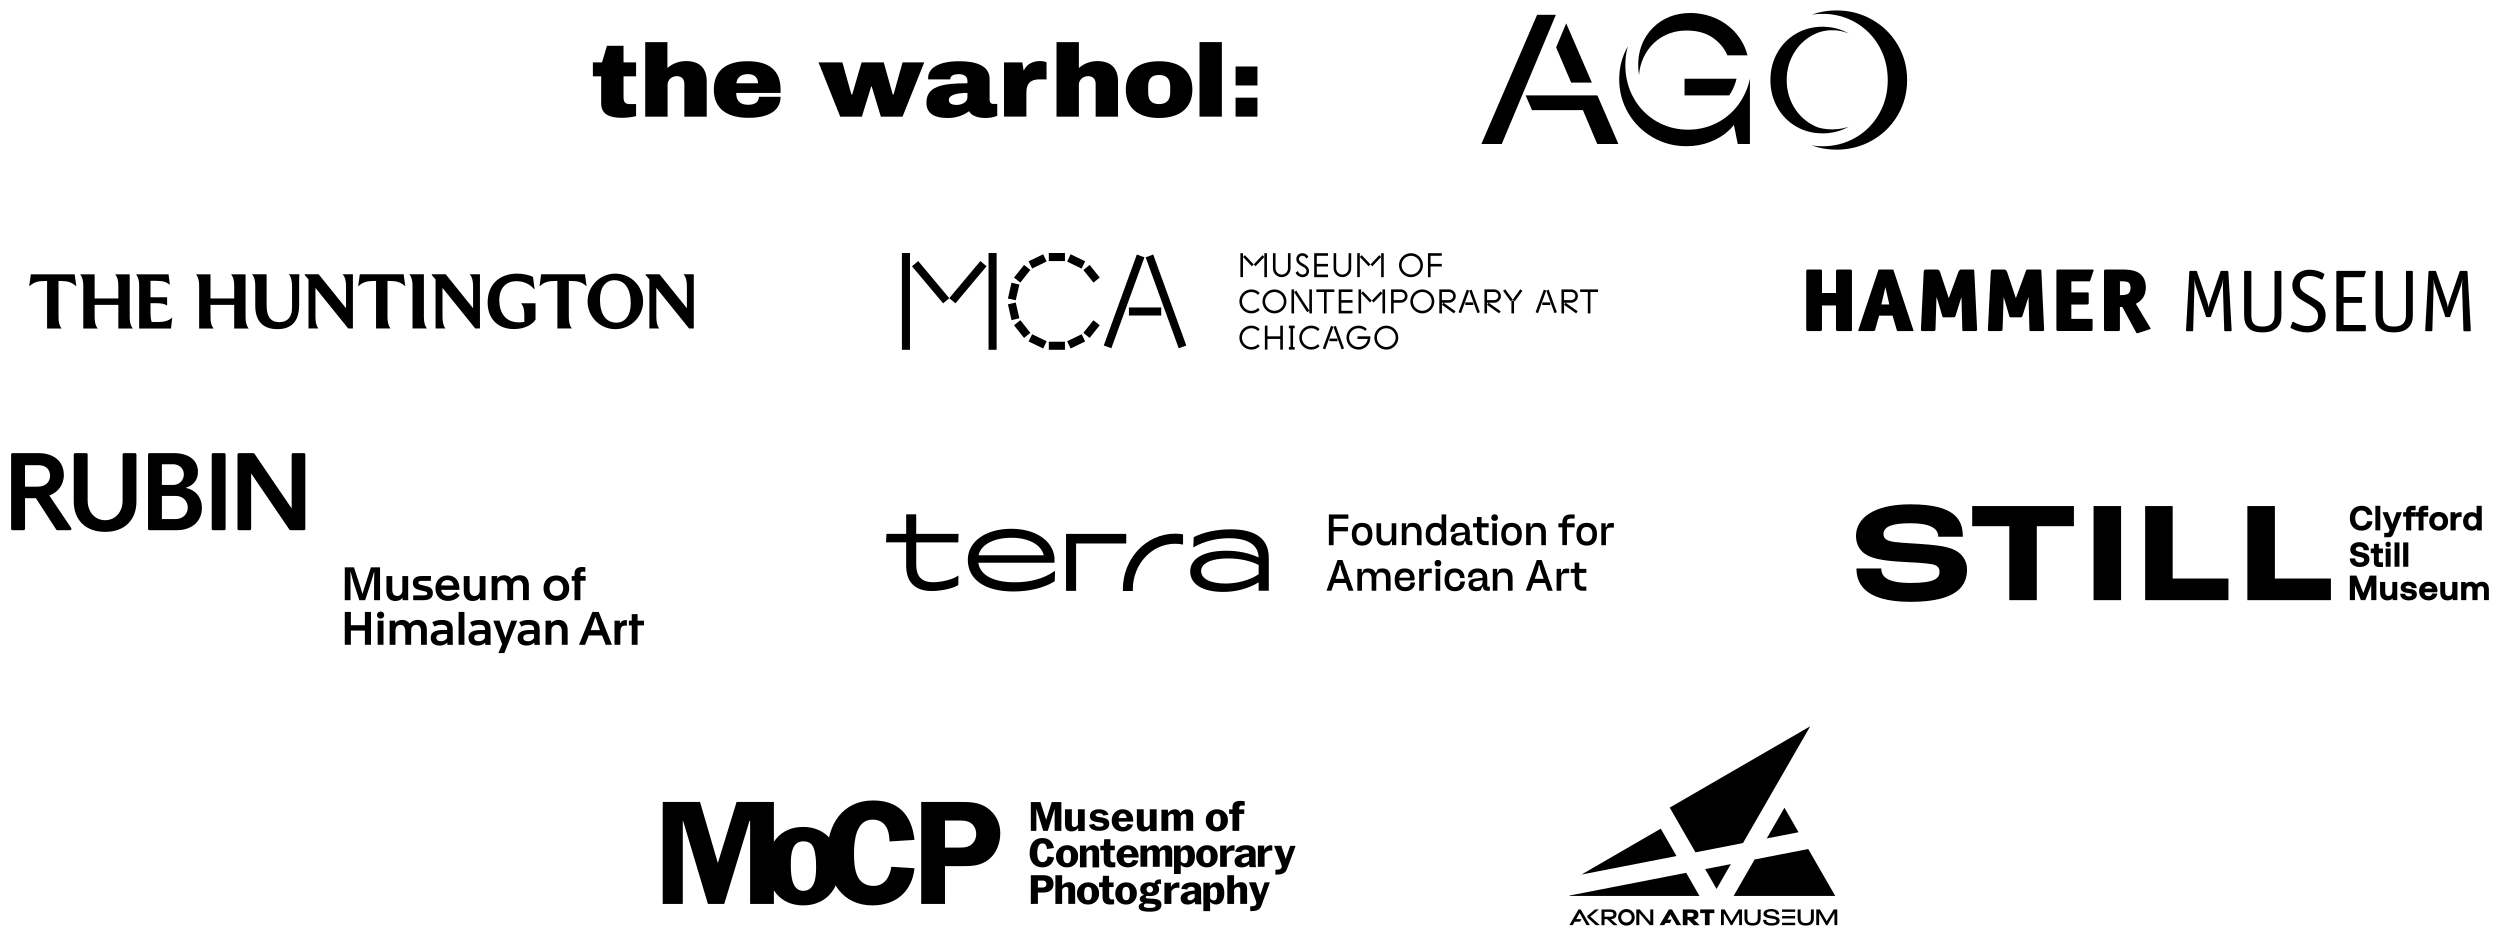 <?xml version="1.0" encoding="UTF-8"?><svg id="bw" xmlns="http://www.w3.org/2000/svg" viewBox="0 0 3950 1490"><defs><style>.cls-1{fill-rule:evenodd;}</style></defs><path d="M985.2,98.64h19.81v21.95h-19.81v32.65c0,7.23,1.87,11.24,9.9,11.24h9.9v19c-7.49,1.87-15.26,2.68-22.75,2.68-19,0-32.39-5.35-32.39-22.75v-42.82h-13.11v-21.95h14.45l7.76-26.23h26.23v26.23Z"/><path d="M1054.52,107.47c8.03-7.23,18.74-10.97,29.44-10.97,22.22,0,32.65,12.04,32.65,32.12v55.67h-35.33v-51.66c0-7.23-4.01-12.31-11.78-12.31-8.83,0-14.72,6.42-14.72,13.38v50.59h-35.33v-117.77h35.06v40.95Z"/><path d="M1233.31,141.46v5.35h-70.12c0,11.78,5.35,18.74,18.74,18.74,12.58,0,17.13-5.62,17.13-12.58h34.26c0,20.61-17.13,33.19-50.59,33.19s-54.87-13.92-54.87-44.7,20.88-44.7,52.73-44.7c33.46-.27,52.73,13.65,52.73,44.7ZM1163.45,131.56h34.26c0-8.83-5.89-14.45-15.79-14.45-11.78,0-17.4,5.62-18.47,14.45Z"/><polygon points="1426.02 184.29 1391.76 184.29 1377.31 136.64 1376.5 136.64 1361.78 184.29 1327.52 184.29 1293.27 98.64 1331 98.64 1345.19 149.22 1346.53 149.22 1361.25 98.64 1396.31 98.64 1410.5 149.22 1411.84 149.22 1426.02 98.64 1460.28 98.64 1426.02 184.29"/><path d="M1563.59,124.6v33.46c0,3.48,1.87,6.16,5.89,6.16h6.16v18.74c-5.62,2.41-12.04,3.48-18.2,3.48-14.19,0-23.02-4.28-26.23-10.71-9.9,7.23-21.95,10.97-34.53,10.71-19.27,0-32.92-6.42-32.92-24.09,0-25.69,23.82-30.78,64.77-30.78v-4.01c0-7.23-6.16-10.44-13.65-10.44-6.16,0-13.38,1.87-13.38,7.49v.8h-34.79c-.27-.8-.27-1.61-.27-2.14,0-15.79,16.86-26.5,48.98-26.5,25.69-.27,48.18,6.69,48.18,27.84ZM1528.53,146.82c-20.88,0-29.44,4.82-29.44,10.97s5.89,8.03,12.04,8.03c9.1,0,17.4-4.82,17.4-11.78v-7.23Z"/><path d="M1653.53,98.37v27.03h-11.24c-15.26,0-20.61,7.76-20.61,20.61v38.27h-35.33v-85.65h28.91l2.14,13.11c4.55-10.44,14.72-15.26,25.69-15.26,3.75,0,7.23.54,10.44,1.87h0Z"/><path d="M1704.65,107.47c8.03-7.23,18.47-10.97,29.17-10.97,22.22,0,32.65,12.04,32.65,32.12v55.67h-35.33v-51.66c0-7.23-4.01-12.31-11.78-12.31-8.83,0-14.72,6.42-14.72,13.38v50.59h-35.33v-117.77h35.33v40.95Z"/><path d="M1883.97,141.46c0,29.98-20.88,44.97-52.73,44.97s-52.46-14.99-52.46-44.97,20.61-44.7,52.46-44.7,52.73,14.45,52.73,44.7ZM1814.12,136.91v9.37c0,11.24,4.82,18.2,17.13,18.2s17.66-6.96,17.66-18.2v-9.37c0-11.51-5.09-18.47-17.66-18.47s-17.13,6.96-17.13,18.47h0Z"/><polygon points="1930.55 184.29 1895.22 184.29 1895.22 66.52 1930.55 66.52 1930.55 184.29"/><rect x="1952.23" y="105.06" width="34.53" height="29.98"/><rect x="1952.23" y="154.31" width="34.53" height="29.98"/><path d="M2837.89,53.09c-12.39,7.19-22.63,17.58-29.64,30.07-7.29,12.79-11,27.37-11,43.32s3.7,30.53,11,43.32c7.01,12.5,17.25,22.88,29.64,30.07,12.41,7.2,26.43,10.85,41.68,10.85s28.91-3.55,41.3-10.54c-24.99,8.61-46.87,1.7-49.34.87-16.15-6.48-29.58-18.32-38.03-33.54-7-12.35-10.5-26.03-10.5-41.02s3.5-28.67,10.5-41.02c8.85-16,23.22-28.24,40.42-34.43,15.42-4.98,32.1-4.32,47.08,1.84-12.44-7.05-26.39-10.63-41.46-10.63-15.21,0-29.23,3.64-41.65,10.84Z"/><path d="M2998.43,70.87c-9.7-16.63-23.67-30.38-40.46-39.8-17.09-9.72-35.82-14.58-56.21-14.58-13.35-.09-26.61,2.16-39.18,6.66,5.62-.87,11.3-1.3,16.98-1.3,18.85,0,36.36,4.56,52.03,13.57,15.62,8.95,28.53,21.95,37.37,37.63,9.07,15.91,13.68,33.89,13.68,53.43s-4.6,37.52-13.68,53.42c-8.84,15.69-21.75,28.69-37.37,37.64-15.66,9-33.17,13.57-52.03,13.57-5.68,0-11.36-.43-16.98-1.3,12.57,4.5,25.82,6.75,39.17,6.66,20.39,0,39.12-4.86,56.21-14.59,16.79-9.43,30.76-23.17,40.46-39.8,9.88-16.81,14.82-35.34,14.82-55.6s-4.94-38.8-14.82-55.61Z"/><polygon points="2428.61 23.39 2340.59 227.49 2372.81 227.49 2458.24 23.39 2428.61 23.39"/><polygon points="2515.1 130.46 2474.6 36.85 2458.66 74.92 2482.41 130.46 2515.1 130.46"/><polygon points="2523.88 150.74 2410.5 150.74 2420.57 174.02 2500.96 174.02 2523.6 227.49 2557.09 227.49 2523.88 150.74"/><path d="M2764.88,124.45c-2.22,10.67-6.1,20.92-11.5,30.38-8.46,15.27-20.9,27.98-35.99,36.76-15.11,8.82-32.04,13.3-50.28,13.3s-35.13-4.5-50.15-13.32c-15.01-8.82-27.37-21.51-35.79-36.74-8.72-15.49-13.13-32.99-13.13-52.02-.04-10.01,1.28-19.99,3.92-29.64-9.08,15.84-13.62,33.22-13.62,52.16s4.79,37.25,14.37,53.41c9.3,15.88,22.57,29.06,38.52,38.24,16.1,9.34,33.93,14.01,53.48,14.01,13.43,0,25.83-2.24,37.2-6.71,11.37-4.48,20.81-10.11,28.3-16.9,3.39-3.04,6.53-6.34,9.4-9.88l6.02,29.99h19.26v-103.03h0Z"/><path d="M2599.52,85.63c6.71-11.87,15.75-21.06,27.12-27.58,11.37-6.52,24.06-9.78,38.08-9.78,16.79,0,30.57,3.75,41.34,11.24,10.77,7.49,18.52,16.79,23.25,27.9h31.7c-.06-.25-.1-.49-.17-.75h0c-8.35-32.25-35.72-57.37-70.25-64.07h0c-6.5-1.36-13.12-2.05-19.76-2.05-5.65,0-11.29.49-16.86,1.46h0c-21.59,3.67-40.68,16.18-52.64,34.53-.83,1.3-1.63,2.61-2.39,3.97-7.03,12.49-10.58,26.74-10.58,42.32,0,5.37.45,10.74,1.35,16.04.73-11.67,4.09-23.03,9.82-33.22Z"/><path d="M2661.6,150.71h70.56c1.21-1.81,2.39-3.66,3.49-5.59,3.63-6.49,6.35-13.44,8.07-20.68h-82.12v26.27Z"/><path d="M48.76,433.43h69.21s2.6,18.66,2.6,18.66h-.35c-7.2-6.26-13.11-8.15-25.28-8.15h-2.48v56.57c0,7.91,1.06,13.7,4.84,18.54h-22.91v-75.11s-2.48,0-2.48,0c-12.29,0-18.19,1.89-25.28,8.15h-.47l2.6-18.66Z"/><path d="M149.54,433.43v38.15h37.44v-19.6c0-7.8-.95-13.46-4.96-18.54h22.91v67.08c0,7.91,1.18,13.7,4.96,18.54h-22.91v-37.32h-37.44v18.78c0,7.91,1.06,13.7,4.96,18.54h-22.91v-67.08c0-7.8-1.06-13.46-4.96-18.54h22.91Z"/><path d="M219.87,451.97c0-7.79-1.06-13.46-4.96-18.54h51.37s2.13,16.18,2.13,16.18h-.47c-5.43-4.01-10.16-5.9-21.5-5.9h-8.62v25.98h26.22v13.11c-3.9-2.71-9.09-3.78-18.78-3.78h-7.44v13.58c0,6.97.36,12.05,1.89,16.18h8.98c11.69,0,17.83-2.25,23.14-6.73h.36l-2.01,17h-50.31v-67.08Z"/><path d="M421.27,433.38v48.66c0,16.77,5.08,27.05,20.55,26.93,13.23-.12,19.6-8.98,19.6-22.56v-33.19c0-9.45-1.3-15.35-5.08-19.84h16.65c-.35,6.26-.35,8.5-.35,14.64v34.25c0,27.99-14.65,37.79-34.37,37.79-22.32,0-34.96-12.16-34.96-36.97v-31.18c0-7.8-1.06-13.46-5.08-18.54h23.03Z"/><path d="M487.42,519v-77.59c-1.89-2.12-3.78-4.49-5.9-6.73v-1.3h21.97s43.23,53.62,43.23,53.62v-34.25c0-8.62-1.18-14.53-5.32-19.37h16.18v85.62h-7.44l-51.73-64.13v44.76c0,8.74,1.06,14.53,4.61,19.37h-15.59Z"/><path d="M568.54,433.38h69.21s2.6,18.66,2.6,18.66h-.35c-7.2-6.26-13.11-8.15-25.28-8.15h-2.48v56.57c0,7.91,1.06,13.7,4.84,18.54h-22.91v-75.11h-2.48c-12.28,0-18.19,1.89-25.28,8.15h-.47l2.6-18.66Z"/><path d="M669.74,433.38v67.08c0,7.91,1.06,13.7,4.96,18.54h-22.91v-67.08c0-7.8-1.06-13.46-4.96-18.54h22.91Z"/><path d="M688.17,519v-77.59c-1.89-2.12-3.78-4.49-5.91-6.73v-1.3h21.97s43.22,53.62,43.22,53.62v-34.25c0-8.62-1.18-14.53-5.32-19.37h16.18v85.62h-7.44l-51.73-64.13v44.76c0,8.74,1.06,14.53,4.6,19.37h-15.59Z"/><path d="M846.15,479.2v25.63c-4.25,7.44-16.77,15.12-33.89,15.12-25.98,0-41.69-16.54-41.81-41.81,0-32.48,22.91-45.82,46.18-45.82,10.16,0,19.37,2.12,25.51,5.19l2.48,19.02h-1.06c-6.85-8.15-16.65-12.28-27.87-12.28-14.29,0-26.81,9.09-26.81,29.88,0,19.25,8.98,35.19,31.18,35.19,2.83,0,5.67-.23,8.38-.71v-10.39c0-8.5-1.06-13.94-5.19-19.02h22.91Z"/><path d="M855.01,433.38h69.21s2.6,18.66,2.6,18.66h-.35c-7.2-6.26-13.11-8.15-25.27-8.15h-2.48v56.57c0,7.91,1.06,13.7,4.84,18.54h-22.91v-75.11h-2.48c-12.28,0-18.19,1.89-25.28,8.15h-.47l2.6-18.66Z"/><path d="M1026.01,519v-77.59c-1.89-2.12-3.78-4.49-5.91-6.73v-1.3h21.97s43.22,53.62,43.22,53.62v-34.25c0-8.62-1.18-14.53-5.31-19.37h16.18v85.62h-7.44l-51.73-64.13v44.76c0,8.74,1.06,14.53,4.6,19.37h-15.59Z"/><path d="M973.92,509.79c-16.53,0-25.98-13.23-25.98-36.61,0-19.13,8.97-30.47,22.68-30.47,16.53,0,25.98,13.35,25.98,36.62,0,19.13-9.09,30.47-22.68,30.47ZM972.27,432.32c-24.23,0-43.88,19.65-43.88,43.88s19.64,43.87,43.87,43.87,43.88-19.64,43.88-43.87-19.64-43.88-43.87-43.88Z"/><path d="M332.6,433.43v38.15h37.44v-19.6c0-7.8-.95-13.46-4.96-18.54h22.91v67.08c0,7.91,1.18,13.7,4.96,18.54h-22.91v-37.32h-37.44s0,18.78,0,18.78c0,7.91,1.06,13.7,4.96,18.54h-22.91v-67.08c0-7.8-1.06-13.46-4.96-18.54h22.91Z"/><path d="M1437.75,399.71v152.97h-12.75v-152.97h12.75ZM1450.76,412.47l49.08,58.65-9.68,8.16-49.22-58.53,9.82-8.27ZM1558.72,420.74l-49.08,58.51-9.82-8.16,49.19-58.65,9.7,8.3ZM1574.66,399.71v152.97h-12.75v-152.97h12.75Z"/><path d="M1592.5,471.73l5.61-24.98,12.5,2.8-5.73,24.86-12.39-2.68ZM1598.12,505.77l-5.61-24.98,12.36-2.8,5.73,24.86-12.48,2.91ZM1602.07,438.6l15.94-20.01,9.94,7.9-15.81,20.01-10.07-7.9ZM1618.01,533.94l-15.94-20.01,10.07-8.04,15.81,20.01-9.94,8.04ZM1625.15,412.83l23.06-11.09,5.48,11.46-22.95,11.09-5.59-11.46ZM1648.21,550.64l-23.06-11.09,5.61-11.46,22.95,11.09-5.5,11.46ZM1657.13,399.71h25.49v12.75h-25.49v-12.75ZM1657.13,539.92h25.49v12.75h-25.49v-12.75ZM1709.01,424.43l-22.95-11.09,5.48-11.6,22.95,11.09-5.48,11.6ZM1686.08,539.16l22.95-11.09,5.48,11.46-22.95,11.09-5.48-11.46ZM1727.63,446.5l-15.92-19.89,9.94-8.04,15.94,20.01-9.96,7.93ZM1711.69,525.9l15.92-19.89,9.94,7.9-15.94,20.01-9.91-8.02Z"/><path d="M1808.2,406.6l-52.27,143.66-11.99-4.34,52.27-143.79,11.99,4.48ZM1834.71,485.76v12.75h-51v-12.75h51ZM1822.09,402.14l52.27,143.79-11.99,4.34-52.27-143.66,11.99-4.48Z"/><path d="M1980.79,417.8l-2.93,2.84-13.93-14.65v31.93h-4.11v-37.9h4.11v5.96l2.96-2.84,13.91,14.65ZM1994.7,403.15l2.98,2.84-13.93,14.65-2.93-2.84,13.89-14.65ZM2001.77,400.03v37.9h-4.11v-37.9h4.11Z"/><path d="M2034.97,400.03h4.11v23.98c0,7.67-6.26,13.93-13.93,13.93s-13.89-6.26-13.89-13.89v-24.03h4.07v23.98c0,5.43,4.39,9.82,9.82,9.82s9.82-4.39,9.82-9.82v-23.98Z"/><path d="M2063.83,408.49c-1.06-2.52-3.07-4.41-5.87-4.41s-5.68,1.78-5.68,5.22,3.1,5.45,6.7,7.46c5.22,2.87,9.22,5.92,9.22,11.53,0,6.17-4.76,9.7-10.4,9.7-4.41,0-8.97-2.91-10.81-7.05l3.42-2.66c1.39,3.37,4.23,5.59,7.39,5.59,3.6,0,6.4-2.17,6.4-5.66s-3.07-5.57-7.16-7.65c-4.85-2.47-8.85-5.71-8.85-11.21s4.23-9.36,9.7-9.36c3.95,0,7.67,2.33,9.38,5.87l-3.44,2.61Z"/><path d="M2076.43,400.03h21.79v4.11h-17.68v12.8h17.68v4.11h-17.68v12.8h17.68v4.11h-21.79v-37.94Z"/><path d="M2130.8,400.03h4.11v23.98c0,7.67-6.26,13.93-13.93,13.93s-13.89-6.26-13.89-13.89v-24.03h4.07v23.98c0,5.43,4.39,9.82,9.82,9.82s9.82-4.39,9.82-9.82v-23.98Z"/><path d="M2165.37,417.8l-2.93,2.84-13.93-14.65v31.93h-4.11v-37.9h4.11v5.96l2.96-2.84,13.91,14.65ZM2179.25,403.15l2.98,2.84-13.93,14.65-2.93-2.84,13.89-14.65ZM2186.32,400.03v37.9h-4.11v-37.9h4.11Z"/><path d="M2229.33,400.03c10.44,0,18.95,8.5,18.95,18.95s-8.5,18.95-18.95,18.95-18.95-8.5-18.95-18.95,8.48-18.95,18.95-18.95ZM2229.33,433.82c8.18,0,14.83-6.65,14.83-14.83s-6.65-14.83-14.83-14.83-14.86,6.65-14.86,14.83,6.68,14.83,14.86,14.83Z"/><path d="M2256.18,400.03h21.79v4.11h-17.68v12.8h17.68v4.11h-17.68v16.89h-4.11v-37.92Z"/><path d="M1987.6,486.55l2.66,3.17c-3.19,3.47-8.02,5.45-13.15,5.45-10.47,0-18.9-8.5-18.9-18.95s8.43-18.95,18.9-18.95c5.11,0,9.96,1.99,13.15,5.48l-2.66,3.17c-2.31-2.82-6.38-4.55-10.49-4.55-8.18,0-14.79,6.7-14.79,14.88s6.61,14.88,14.79,14.88c4.11-.05,8.2-1.78,10.49-4.58Z"/><path d="M2013.65,457.27c10.44,0,18.95,8.5,18.95,18.95s-8.5,18.95-18.95,18.95-18.95-8.5-18.95-18.95,8.5-18.95,18.95-18.95ZM2013.65,491.05c8.18,0,14.86-6.65,14.86-14.86s-6.65-14.83-14.86-14.83-14.83,6.65-14.83,14.83,6.65,14.86,14.83,14.86Z"/><path d="M2044.63,495.16h-4.11v-37.9h4.11v4.16l3.47-2.24,20.63,31.82-3.47,2.24-20.63-31.82v33.74ZM2072.85,457.27v37.9h-4.11v-37.9s4.11,0,4.11,0Z"/><path d="M2079.8,457.27h28.42v4.11h-12.15v33.81h-4.11v-33.83h-12.15v-4.09h0Z"/><path d="M2115.18,457.27h21.79v4.11h-17.68v12.8h17.68v4.11h-17.68v12.8h17.68v4.11h-21.79v-37.94Z"/><path d="M2167.45,475.04l-2.93,2.84-13.93-14.65v31.93h-4.11v-37.9h4.11v5.96l2.98-2.84,13.89,14.65ZM2181.33,460.39l2.98,2.84-13.93,14.65-2.93-2.84,13.89-14.65ZM2188.43,457.27v37.9h-4.11v-37.9s4.11,0,4.11,0Z"/><path d="M2213.38,457.27c5.78,0,10.49,4.71,10.49,10.51s-4.71,10.49-10.49,10.49h-11.37v16.89h-4.11v-37.9s15.48,0,15.48,0ZM2202.01,461.36v12.8h11.37c3.54,0,6.4-2.84,6.4-6.38s-2.87-6.42-6.4-6.42h-11.37Z"/><path d="M2247.26,457.27c10.44,0,18.95,8.5,18.95,18.95s-8.5,18.95-18.95,18.95-18.95-8.5-18.95-18.95,8.5-18.95,18.95-18.95ZM2247.26,491.05c8.18,0,14.83-6.65,14.83-14.86s-6.65-14.83-14.83-14.83-14.86,6.65-14.86,14.83c.02,8.2,6.68,14.86,14.86,14.86Z"/><path d="M2278.24,481.65v13.52h-4.11v-37.9h15.48c5.78,0,10.49,4.71,10.49,10.51s-4.71,10.49-10.49,10.49h-9.01l19.09,13.54-2.38,3.35-19.06-13.52ZM2278.24,461.36v12.8h11.37c3.54,0,6.4-2.84,6.4-6.38s-2.87-6.42-6.4-6.42h-11.37ZM2278.24,481.65l2.38-3.37h-2.38v3.37Z"/><path d="M2317.5,457.71l3.86,1.39-12.94,35.63-3.86-1.39,12.94-35.63ZM2327.74,477.79v4.11h-12.64v-4.11h12.64ZM2338.16,493.34l-3.86,1.39-12.94-35.63,3.86-1.39,12.94,35.63Z"/><path d="M2349.55,481.65v13.52h-4.11v-37.9h15.48c5.78,0,10.49,4.71,10.49,10.51s-4.71,10.49-10.49,10.49h-9.01l19.09,13.54-2.38,3.35-19.06-13.52ZM2349.55,461.36v12.8h11.37c3.54,0,6.4-2.84,6.4-6.38s-2.87-6.42-6.4-6.42h-11.37ZM2349.55,481.65l2.38-3.37h-2.38v3.37Z"/><path d="M2390.13,473.47l-2.06,1.48h4.11v20.22h-4.11v-20.22l-1.27.92-11.9-16.36,3.33-2.4,11.9,16.36ZM2402.03,457.11l3.33,2.4-11.9,16.36-1.27-.92-2.06-1.48,11.9-16.36Z"/><path d="M2439.2,457.71l3.86,1.39-12.94,35.63-3.86-1.39,12.94-35.63ZM2449.44,477.79v4.11h-12.64v-4.11h12.64ZM2459.86,493.34l-3.86,1.39-12.94-35.63,3.86-1.39,12.94,35.63Z"/><path d="M2471.23,481.65v13.52h-4.11v-37.9h15.48c5.78,0,10.49,4.71,10.49,10.51s-4.71,10.49-10.49,10.49h-9.01l19.09,13.54-2.38,3.35-19.06-13.52ZM2471.23,461.36v12.8h11.37c3.54,0,6.4-2.84,6.4-6.38s-2.87-6.42-6.4-6.42h-11.37ZM2471.23,481.65l2.38-3.37h-2.38v3.37Z"/><path d="M2496.58,457.27h28.42v4.11h-12.15v33.81h-4.11v-33.83h-12.15v-4.09h0Z"/><path d="M1987.6,543.78l2.66,3.17c-3.19,3.47-8.02,5.45-13.15,5.45-10.47,0-18.9-8.5-18.9-18.95s8.43-18.95,18.9-18.95c5.11,0,9.96,1.99,13.15,5.45l-2.66,3.17c-2.31-2.82-6.38-4.55-10.49-4.55-8.18,0-14.79,6.7-14.79,14.88s6.61,14.88,14.79,14.88c4.11-.02,8.2-1.76,10.49-4.55Z"/><path d="M2002.6,552.4h-4.11v-37.9h4.11v16.89h20.22v-16.89h4.11v37.9h-4.11v-16.89h-20.22v16.89Z"/><path d="M2036.41,548.29h2.52v-29.69h-2.52v-4.11h9.15v4.11h-2.52v29.69h2.52v4.11h-9.15v-4.11Z"/><path d="M2082.23,543.78l2.66,3.17c-3.19,3.47-8.02,5.45-13.15,5.45-10.47,0-18.88-8.5-18.88-18.95s8.43-18.95,18.88-18.95c5.11,0,9.96,1.99,13.15,5.45l-2.66,3.17c-2.31-2.82-6.38-4.55-10.49-4.55-8.18,0-14.79,6.7-14.79,14.88s6.61,14.88,14.79,14.88c4.11-.02,8.18-1.76,10.49-4.55Z"/><path d="M2102.93,514.94l3.86,1.39-12.94,35.63-3.86-1.39,12.94-35.63ZM2113.17,535.02v4.11h-12.64v-4.11h12.64ZM2123.59,550.57l-3.86,1.39-12.94-35.63,3.86-1.39,12.94,35.63Z"/><path d="M2144.82,535.51v-4.11h20.29v4.11h-4.07l4.07.51c-1.27,9.2-9.22,16.38-18.76,16.38-10.44,0-18.95-8.5-18.95-18.95s8.36-18.95,18.83-18.95c5.11,0,9.8,1.57,13.4,5.25l-2.59,3.1c-2.91-3.1-6.7-4.27-10.79-4.27-8.18,0-14.74,6.7-14.74,14.88s6.7,14.86,14.88,14.86c7.46,0,13.66-5.61,14.7-12.8h-16.27Z"/><path d="M2190.34,514.5c10.44,0,18.95,8.5,18.95,18.95s-8.5,18.95-18.95,18.95-18.95-8.5-18.95-18.95,8.5-18.95,18.95-18.95ZM2190.34,548.29c8.18,0,14.86-6.65,14.86-14.86s-6.65-14.83-14.86-14.83-14.83,6.65-14.83,14.83,6.65,14.86,14.83,14.86Z"/><path d="M3865.73,477.47l-16.45-47.9c-.43-1.42-.56-1.58-2.01-1.58h-8.3c-1.58,0-1.86.28-1.99,1.86l-5.14,91.5v.58c0,1.14.43,1.42,1.86,1.42h7.41c1.71,0,2.01-.28,2.01-1.86l2.01-70.5v-5.57l-.15-2.42-.15-2.57c.71,5.01,1.58,9.01,2.72,12.16l15.73,47.06c.28,1.29.71,1.42,2.01,1.42h4c1.42,0,1.73-.15,2.14-1.42l16.31-47.06c1.29-3.43,2.01-6.87,2.85-12.16l-.15,2.72-.15,2.42c-.15.28-.15,1.15-.15,2.57-.15,1.3-.15,2.14-.15,2.57v.29l2.14,70.5c0,1.58.28,1.86,1.86,1.86h7.99c1.58,0,1.86-.28,1.86-1.71v-.28l-5.14-91.5c-.15-1.58-.43-1.86-1.99-1.86h-8.58c-1.42,0-1.71.15-2.14,1.58l-16.44,47.9-.43,1.43-.71,2.44c-.28.99-.43,2.01-.87,4.71-.41-2.9-1.03-5.77-1.86-8.58M3753.37,430v67.78c0,18.58,9.42,27.44,28.74,27.44,9.44,0,15.6-1.71,21.17-5.99,6.29-4.86,8.99-11.3,8.99-21.46v-67.78c0-1.71-.28-2.01-1.86-2.01h-7.13c-1.71,0-1.86.29-1.86,2.01v67.5c0,12.6-6.01,18.45-19.03,18.45s-17.59-5.15-17.59-18.45v-67.5c0-1.71-.28-2.01-1.86-2.01h-7.71c-1.58,0-1.86.29-1.86,2.01h0ZM3733.62,438c1,0,1.71-.56,2.14-1.58l2.01-6.14c.15-.41.24-.84.28-1.27,0-.71-.43-.99-1.86-.99h-42.89c-1.58,0-1.86.28-1.86,2.01v91.5c0,1.71.15,1.86,1.86,1.86h42.74c1.71,0,2.01-.29,2.01-1.86v-6.14c0-1.71-.28-1.86-2.01-1.86h-33.17v-35.04h27.31c1.58,0,1.86-.28,1.86-1.86v-5.42c0-1.71-.28-1.98-1.86-1.98h-27.31v-31.23h30.74ZM3619.02,516.95c0,.71.58,1.43,1.86,2.14,6.85,3.72,16.29,6.14,24.31,6.14,17.61,0,29.29-10.84,29.29-27.16,0-5.57-1.58-10.72-4.56-15.02-3.01-4.3-5.27-6.16-13.72-11.15l-8.88-5.3c-10.74-6.29-13.46-9.72-13.46-16.87,0-8.58,5.72-13.72,15.17-13.72,4.43,0,9.72,1.15,13.59,3.01l4.86,2.42c.43.15.87.28,1.14.28.53,0,1-.36,1.15-.87l2.42-6.16c.15-.28.15-.56.28-.56v-.56c0-.58-.43-1.14-1.29-1.58-5.85-3.56-14.43-5.85-21.87-5.85-16.16,0-27.44,10.41-27.44,25.15,0,5.73,1.99,11.03,5.57,15.3,3.29,3.87,5.57,5.45,17.59,12.29,13.74,7.86,17.46,12.16,17.46,20.59,0,9.6-6.72,15.73-16.87,15.73-6.16,0-13.31-2.01-20.29-5.73-.71-.43-1.15-.56-1.43-.86-.43-.15-.71-.15-.99-.15s-.71.28-1,.71l-2.57,6.72c-.16.31-.26.65-.28.99M3545.69,430v67.78c0,18.58,9.42,27.44,28.74,27.44,9.44,0,15.6-1.71,21.17-5.99,6.29-4.86,8.99-11.3,8.99-21.46v-67.78c0-1.71-.28-2.01-1.86-2.01h-7.13c-1.71,0-1.86.29-1.86,2.01v67.5c0,12.6-6.01,18.45-19.03,18.45s-17.61-5.15-17.61-18.45v-67.5c0-1.71-.28-2.01-1.86-2.01h-7.71c-1.58,0-1.86.29-1.86,2.01M3487.85,477.47l-16.44-47.91c-.43-1.42-.58-1.58-2.01-1.58h-8.3c-1.58,0-1.86.28-2.01,1.86l-5.14,91.5v.58c0,1.14.43,1.42,1.86,1.42h7.43c1.71,0,1.99-.28,1.99-1.86l2.01-70.5v-5.58l-.15-2.42-.15-2.57c.71,5.01,1.58,9.01,2.72,12.16l15.73,47.06c.28,1.29.71,1.42,2.01,1.42h4c1.43,0,1.71-.15,2.14-1.42l16.32-47.06c1.29-3.43,2.01-6.87,2.85-12.16l-.15,2.72-.15,2.42c-.15.28-.15,1.15-.15,2.57-.15,1.3-.15,2.14-.15,2.57v.29l2.14,70.5c0,1.58.28,1.86,1.86,1.86h7.99c1.58,0,1.86-.28,1.86-1.71v-.28l-5.14-91.5c-.15-1.58-.43-1.86-1.99-1.86h-8.58c-1.42,0-1.73.15-2.14,1.58l-16.44,47.9-.43,1.43-.71,2.44c-.28.99-.43,2.01-.87,4.71-.41-2.9-1.03-5.77-1.86-8.58M3394.96,520.82c3.72-1.15,3.56-1,2.14-3.44l-22.45-37.4c10.59-5.42,15.73-13.84,15.73-25.84,0-28.13-26.04-28.26-36.75-28.26h-26.75c-1.71,0-2.57.81-2.57,2.42v92.22c0,1.71.86,2.57,2.57,2.57h20.16c1.61,0,2.42-.86,2.42-2.57v-35.42h3.87l21.45,39.69c1,2.01,1.15,2.14,4.43,1.15l15.73-5.15.02.03ZM3352.07,444.44c8.02,0,14.16.43,14.16,10.13,0,10.41-5.85,11.71-15.58,11.71h-1.14v-21.86h2.57v.02ZM3272.72,462.01h25.02c2.42,0,2.42.15,2.42,2.57v14.13c0,1.61-.86,2.42-2.57,2.42h-24.9v22.71h31.18c2.42,0,2.42.15,2.42,2.42v14.14c0,1.71-.81,2.57-2.42,2.57h-52.33c-1.61,0-2.42-.86-2.42-2.57v-92.11c0-1.61.81-2.42,2.42-2.42h53.47c3.16,0,3.44,0,2.57,2.42l-4.71,14.13c-.71,2.14-.56,2.14-2.57,2.14h-27.59v17.46h0ZM3209.08,523.1c-2.42,0-2.57,0-2.57-2.57l-1.43-51.4c-3.15,9.26-7.3,23.27-9.44,29.68-.58,1.71-1.53,2.57-2.85,2.57h-14.43c-3.15,0-3.15.15-3.87-2.42-1.86-6.42-5.85-20.7-8.73-29.84l-1.71,51.4c-.1,1.72-1.1,2.57-3,2.57h-17.87c-1.61,0-2.37-.86-2.29-2.57l4.58-91.5c.1-2.1,1.3-3.16,3.59-3.16h17.58c2.19,0,3.76,1.38,4.71,4.15,1.42,4.15,11.86,35.11,13.72,41.12l15.15-41.12c1.42-4,1.14-4.15,4.3-4.15h17.15c3.72,0,3.57,0,3.72,3.16l4.3,91.5c.1,1.71-.66,2.57-2.29,2.57h-18.32ZM3103.28,523.1c-2.72,0-2.85,0-2.85-2.57l-1.3-51.4c-3,9.26-7.3,23.27-9.29,29.68-.58,1.71-1.63,2.57-3.16,2.57h-14.3c-3.01,0-2.85.15-3.72-2.42-2.14-6.42-5.73-20.7-9.01-29.84l-1.58,51.4c-.1,1.72-1.05,2.57-2.85,2.57h-18.02c-1.52,0-2.24-.86-2.13-2.57l4.43-91.5c.1-2.1,1.29-3.16,3.56-3.16h17.74c2.11,0,3.63,1.38,4.58,4.15,1.42,4.15,11.87,35.11,13.72,41.12l15.02-41.12c1.05-2.77,2.53-4.15,4.43-4.15h17.3c3.56,0,3.44,0,3.56,3.16l4.43,91.5c.1,1.71-.76,2.57-2.57,2.57h-18.02.02ZM3020.64,523.1c3.16,0,3,0,2.01-3l-30.84-92.96c-.43-1.29-.56-1.29-1.86-1.29h-19.87c-1.86,0-2.01,0-2.42,1.29l-31.03,93.08c-.99,2.85-.86,2.85,1.15,2.85h21.73c1.81,0,2.91-.71,3.29-2.14l6.16-22.13h21.31c2.01,7.28,6.44,22,6.44,22,.71,2.29.56,2.29,2.72,2.29h21.31-.09ZM2978.94,453.68l6.16,27.4h-12.58l6.44-27.4h-.02ZM2903.57,523.06c-1.81,0-2.72-.86-2.72-2.57v-37.84h-22.15v37.84c0,1.71-.76,2.57-2.29,2.57h-20.01c-1.71,0-2.57-.86-2.57-2.57v-92.22c0-1.61.86-2.42,2.57-2.43h20.04c1.52,0,2.29.81,2.29,2.42v34.69h22.15v-34.68c0-1.61.91-2.42,2.72-2.42h20.01c1.63,0,2.44.81,2.44,2.42v92.22c0,2.57.15,2.57-2.44,2.57h-20.03Z"/><path d="M544.74,948.28v-51.91h14.51l9.02,27.6c1.67,5.09,3.18,9.89,4.42,14.25h.13c1.31-4.89,2.78-9.73,4.42-14.51l8.8-27.3h14.43v51.91h-9.45v-24.53c0-5.53.22-16.07.3-20.26h-.3c-.82,2.64-2.84,10.54-5.2,17.8l-8.89,26.99h-9.19l-8.97-27.68c-1.68-5.01-3.74-13.56-4.85-17.28h-.3c.09,4.23.22,10.62.22,17.8v27.16h-9.19l.09-.04h0ZM610.57,910.19h9.23v21.64c0,5.57,2.23,9.81,7.86,9.81s8.03-4.45,8.03-8.72v-22.72h9.23v32.18c0,1.94,0,3.97.09,5.96h-8.89v-3.75c-2.36,2.89-6.05,5.01-11.46,5.01-8.97,0-14.09-5.87-14.09-15.76v-23.63h0ZM652.86,948.28v-7.56h15.97c3.91,0,6.23-.43,6.23-3.11s-2.32-2.89-5.84-3.8l-4.77-1.17c-6.57-1.51-12.11-3.28-12.11-11.84,0-3.41,1.16-5.78,3.05-7.47,2.53-2.25,6.01-3.2,11.21-3.2h14.51l-.52,7.65h-14.09c-3.52,0-5.41.43-5.41,2.85s1.29,2.85,5.5,3.8l4.21,1.03c6.7,1.47,13.14,3.11,13.14,11.53,0,4.45-1.72,7.21-4.42,8.94-2.87,1.81-6.7,2.38-11.25,2.38h-15.29s-.13-.04-.13-.04ZM687.99,929.06c0-11.49,7.86-19.83,19.28-19.83,12.11,0,18.46,8.64,18.55,20.04,0,.78,0,1.6-.09,2.77h-28.72c.86,5.66,4.98,9.5,11.33,9.5s10.3-4.01,12.58-6.17l5.32,5.74c-3.18,3.8-9.41,8.33-18.55,8.33-11.42,0-19.71-7.34-19.71-20.38ZM716.59,925.04c-.52-5.23-3.91-8.51-9.53-8.51s-9.41,3.11-9.96,8.51h19.49,0ZM732.73,910.19h9.23v21.64c0,5.57,2.23,9.81,7.86,9.81s8.03-4.45,8.03-8.72v-22.72h9.23v32.18c0,1.94,0,3.97.09,5.96h-8.89v-3.75c-2.36,2.89-6.06,5.01-11.46,5.01-8.97,0-14.09-5.87-14.09-15.76v-23.63h0ZM776.79,948.28v-32.18c0-1.94,0-3.97-.09-5.96h8.89v3.84c2.32-2.98,6.01-5.1,11.25-5.1s9.1,2.38,11.46,5.96c2.14-2.64,6.23-5.96,13.27-5.96,8.89,0,14,5.96,14,15.76v23.58h-9.23v-21.64c0-5.58-2.23-9.81-7.73-9.81s-7.86,4.45-7.86,8.72v22.72h-9.23v-21.64c0-5.58-2.23-9.81-7.73-9.81s-7.82,4.45-7.82,8.72v22.72h-9.23l.04.04h0ZM858.72,929.49c0-12.22,8.37-20.26,20.31-20.26s20.36,8.08,20.36,20.26-8.29,19.95-20.53,19.95-20.14-8.12-20.14-19.95h0ZM889.77,929.4c0-7.13-4.04-12.27-10.78-12.27s-10.69,5.14-10.69,12.27,3.95,12.13,10.69,12.13,10.78-4.88,10.78-12.13ZM916.99,948.28h-9.23v-30.71h-4.46v-7.43h4.46v-3.11c0-3.84.86-6.48,2.88-8.42,2.15-2.12,5.49-2.77,9.41-2.77,1.89,0,3.95.3,4.98.52l-.43,7.34c-1.03-.34-2.1-.52-3.18-.52-3.05,0-4.42,1.08-4.42,3.8v3.2h8.24v7.43h-8.24v30.71-.04h0ZM544.74,1018.81v-51.92h9.66v20.91h22.12v-20.91h9.66v51.92h-9.66v-22.46h-22.12v22.46h-9.66ZM595.54,971.82c0-3.2,2.36-5.57,5.8-5.57s5.71,2.42,5.71,5.57-2.36,5.57-5.71,5.57-5.8-2.38-5.8-5.58h0ZM596.7,1018.81v-38.13h9.23v38.13h-9.23ZM615.64,1018.81v-32.18c0-1.94,0-3.97-.09-5.96h8.89v3.84c2.32-2.98,6.01-5.1,11.25-5.1s9.1,2.38,11.46,5.96c2.15-2.64,6.23-5.96,13.27-5.96,8.89,0,14,5.96,14,15.76v23.58h-9.23v-21.64c0-5.58-2.23-9.81-7.73-9.81s-7.86,4.45-7.86,8.72v22.72h-9.23v-21.64c0-5.58-2.23-9.81-7.73-9.81s-7.82,4.45-7.82,8.72v22.72h-9.23l.04.04h0ZM680.48,1007.93c0-8.55,5.84-12.57,20.52-12.57,2.23,0,3.95,0,5.54.09v-1.51c0-5.31-4.12-6.82-9.23-6.82s-8.59,1.47-10.82,2.98l-3.52-6.95c3.52-1.99,8.89-3.63,15.16-3.63,8.25,0,17.17,2.16,17.17,14.38v18.57c0,2.76,0,4.45.22,6.39h-8.67v-3.63h-.13c-2.62,2.98-6.91,4.8-12.19,4.8-8.25,0-14-4.36-14-12.05l-.04-.04h0ZM706.37,1007.93v-6.09c-1.16-.09-3.26-.09-4.85-.09-7.82,0-12.11,1.17-12.11,5.66,0,3.84,2.88,5.75,7.3,5.75,5.32,0,8.37-2.68,9.66-5.23h0ZM724.57,1018.81v-51.92h9.23v51.92h-9.23ZM740.25,1007.93c0-8.55,5.84-12.57,20.52-12.57,2.23,0,3.95,0,5.54.09v-1.51c0-5.31-4.12-6.82-9.23-6.82s-8.59,1.47-10.82,2.98l-3.52-6.95c3.52-1.99,8.89-3.63,15.16-3.63,8.25,0,17.17,2.16,17.17,14.38v18.57c0,2.76,0,4.45.22,6.39h-8.67v-3.63h-.13c-2.62,2.98-6.91,4.8-12.19,4.8-8.25,0-14-4.36-14-12.05l-.04-.04h0ZM766.18,1007.93v-6.09c-1.16-.09-3.26-.09-4.85-.09-7.81,0-12.11,1.17-12.11,5.66,0,3.84,2.88,5.75,7.3,5.75,5.33,0,8.38-2.68,9.66-5.23ZM787.4,1031.9l6.01-14.04-14-37.19h9.83l4.34,12.87c1.5,4.45,3.3,9.29,4.9,14.3h.13c1.38-4.45,2.88-9.29,4.68-14.51l4.34-12.65h9.53l-20.31,51.18h-9.45v.04h0ZM817.84,1007.93c0-8.55,5.84-12.57,20.53-12.57,2.23,0,3.99,0,5.54.09v-1.51c0-5.31-4.12-6.82-9.23-6.82s-8.59,1.47-10.82,2.98l-3.52-6.95c3.52-1.99,8.89-3.63,15.16-3.63,8.24,0,17.17,2.16,17.17,14.38v18.57c0,2.76,0,4.45.22,6.39h-8.67v-3.63h-.13c-2.62,2.98-6.91,4.8-12.2,4.8-8.24,0-14-4.36-14-12.05l-.04-.04h0ZM843.78,1007.93v-6.09c-1.16-.09-3.26-.09-4.85-.09-7.82,0-12.15,1.17-12.15,5.66,0,3.84,2.88,5.75,7.3,5.75,5.32,0,8.37-2.68,9.66-5.23h.04,0ZM861.99,1018.81v-32.18c0-1.94,0-3.97-.09-5.96h8.93v3.84c2.36-2.9,6.14-5.1,11.64-5.1,8.89,0,14.39,5.96,14.39,15.76v23.58h-9.23v-21.64c0-5.58-2.54-9.81-8.16-9.81s-8.25,4.45-8.25,8.72v22.72h-9.23v.04h0ZM914.76,1018.81l21.17-51.92h10.09l20.87,51.92h-9.83l-5.8-14.82h-21.08l-5.71,14.82h-9.75s.04,0,.04,0ZM948.04,995.66l-1.38-3.75c-2.62-7.26-4.12-11.97-5.8-16.98h-.22c-2.02,5.66-3.39,9.81-6.01,16.97l-1.38,3.76h14.77ZM970.93,1018.81v-31.01c0-2.38,0-4.8-.09-7.13h8.59v4.58h.13c1.51-3.41,4.47-5.53,8.8-5.53,1.16,0,1.72.09,2.15.13v8.98c-.89-.28-1.82-.43-2.75-.43-6.57,0-7.64,4.71-7.64,12.35v18.01h-9.23s.04.04.04.04ZM998.15,1018.81v-30.71h-4.55v-7.43h4.55v-10.37h9.23v10.37h10.18v7.43h-10.18v30.71h-9.23ZM17.56,718.16c0-1.25.99-2.25,2.23-2.25h40.67c24.99,0,40.41,13.35,40.41,34.72,0,16.11-10.3,27.81-22.89,32.27l34.48,51.31c.69,1.03.41,2.43-.62,3.11-.36.24-.79.38-1.23.38h-19.97c-.76,0-1.46-.38-1.85-1.03l-32.08-49.5h-17.17v48.29c.01,1.23-.97,2.23-2.2,2.25,0,0-.02,0-.03,0h-17.52c-1.23,0-2.23-.99-2.23-2.22,0,0,0-.02,0-.03v-117.31ZM59.47,768.91c12.45,0,19.62-7.26,19.62-17.28s-6.87-16.63-17.99-16.63h-21.6v33.9h19.97ZM195.94,715.91c-1.25,0-2.23.99-2.23,2.25v72.82c0,17.62-11.21,30.97-27.61,30.93-16.41-.04-27.61-13.35-27.61-30.93v-72.81c.01-1.23-.97-2.23-2.2-2.25-.01,0-.02,0-.04,0h-17.48c-1.25,0-2.23.99-2.23,2.25v74.12c0,28.64,17.94,48.07,49.51,48.07s49.51-19.43,49.51-48.07v-74.12c.01-1.23-.97-2.23-2.2-2.25,0,0-.02,0-.03,0h-17.48.09ZM233.89,718.16c0-1.25.99-2.25,2.23-2.25h38.05c24.17,0,38.6,11.19,38.6,29.63,0,10.37-5.07,20.91-18.98,25.01v.35c15.07,3.11,25.2,14.81,25.2,31.62,0,20.9-15.37,35.2-39.93,35.2h-42.94c-1.23,0-2.23-.98-2.23-2.21,0-.01,0-.02,0-.03,0,0,0-117.31,0-117.31ZM273.31,766.27c10.13,0,17.17-7.56,17.17-16.8s-7.04-15.98-17.17-15.98h-17.52v32.74h17.52v.04ZM277.74,820.09c11.12,0,18.98-8.07,18.98-18.27s-7.86-18.27-19.15-18.27h-21.77v36.54h21.94ZM336.74,715.91h17.47c1.25,0,2.24.99,2.24,2.25v117.31c.01,1.23-.97,2.23-2.2,2.25-.01,0-.02,0-.03,0h-17.48c-1.23,0-2.23-.98-2.23-2.21,0-.01,0-.02,0-.03v-117.31c.02-1.23,1-2.22,2.23-2.25h0ZM377.49,715.91h22.76c.73,0,1.42.35,1.84.99l58.74,86.43v-85.17c0-1.25,1.03-2.25,2.23-2.25h17.13c1.25,0,2.23.99,2.23,2.25v117.31c.01,1.23-.97,2.23-2.2,2.25,0,0-.02,0-.03,0h-21.13c-.74,0-1.44-.37-1.85-.99l-60.38-88.72v87.46c.01,1.23-.98,2.24-2.21,2.25,0,0-.02,0-.03,0h-17.13c-1.23,0-2.23-.98-2.23-2.21,0-.01,0-.02,0-.03v-117.31c0-1.25,1.03-2.25,2.23-2.25Z"/><path d="M1603.38,920.03c-33.87,0-54.79-11.22-57.68-30.87h120.4v-8.43c-3.06-27.06-30.44-45.25-68.18-45.25-40.49,0-68.77,20.13-68.77,48.93,0,31.4,26.99,50.14,72.17,50.14,25,0,47.93-5.61,64.55-15.8l.59-.37.54-16.53-2.09,1.42c-16.06,10.96-37.35,16.77-61.55,16.77h.02ZM1598.18,849.67c27.12,0,46.89,10.82,50.98,27.7h-103.11c3.76-16.88,23.98-27.7,52.13-27.7Z"/><path d="M1514.11,856.93l.41-13.38h-66.9v-30.87h-15.86v30.85h-31.22l-.54,13.38h31.75v36.69c0,26.32,14,40.24,40.46,40.24,10.79,0,31.38-2.89,41.28-9.08l.6-.37.22-15.19-2.02,1.37c-8.2,5.51-26.38,9.37-37.59,9.37h-1.29c-17.58-.4-25.78-9.4-25.78-28.19v-34.8h66.49l-.02-.02Z"/><path d="M1824.37,850.12c-9.82,4.45-18.66,10.8-26.22,18.9-7.55,8.06-13.44,17.43-17.58,27.87-4.27,10.79-6.43,22.22-6.43,34.01,0,.98.03,1.95.08,2.9h15.75c-.03-.97-.08-1.95-.08-2.9,0-9.74,1.77-19.17,5.32-28.06,3.39-8.55,8.23-16.24,14.39-22.83,6.13-6.55,13.26-11.69,21.19-15.29,8.18-3.69,16.88-5.58,25.84-5.58,4.27,0,8.47.44,12.58,1.27v-16.22c-4.12-.68-8.34-1.02-12.58-1.02-11.19,0-22.02,2.34-32.26,6.97v-.02Z"/><path d="M1779.48,843.54h-95.13v90.02h15.87v-74.86h79.26v-15.16Z"/><path d="M1944.46,836.32l-1.29.03c-21.27.18-41.25,4.43-56.38,12.03l-.67.34-.73,16.32,2.02-1.16c15.14-8.69,34.65-13.48,54.91-13.48s45.65,5.32,46.32,30.45c-14.31-6.9-32.27-10.69-50.84-10.69-35.86,0-57.27,12.22-57.27,32.72s20.01,32.35,52.24,32.35c20.19,0,39.93-5.35,55.89-15.09v13.21h16.03v-51.8c0-30.01-20.27-45.22-60.25-45.22h.02ZM1988.66,907.26c-13.63,9.24-33.18,14.74-52.46,14.74h-.03c-23.69,0-38.4-7.56-38.4-19.75s15.79-19.93,42.26-19.93c18.47,0,35.71,3.68,48.64,10.35v14.59Z"/><path d="M2107.12,861.36v-21.83h22.62v-6.92h-22.62v-12.97h23.29v-6.84h-30.81v48.56h7.51Z"/><path d="M2168.39,844.01c0-11.58-5.78-17.95-16.26-17.95s-16.26,6.37-16.26,17.95,5.78,18.03,16.26,18.03,16.26-6.56,16.26-18.03ZM2143.07,844.01c0-7.39,3.22-11.45,9.07-11.45s9.08,4.06,9.08,11.45-3.22,11.53-9.08,11.53-9.07-4.1-9.07-11.53Z"/><path d="M2206.09,861.33v-34.59h-7.29v18.75c0,7.18-2.42,10.1-8.36,10.1s-8.28-2.92-8.28-10.1v-18.77h-7.29v19.45c0,10.95,4.14,15.84,13.41,15.84,2.44,0,4.89-.45,7.29-1.32l.13-.05,2.53-5.24h1.02v5.92h6.83l.02.02Z"/><path d="M2246.05,861.38v-19.45c0-10.95-4.2-15.84-13.61-15.84-2.63,0-5.03.45-7.18,1.32l-.11.05-2.45,5.22h-1.02v-5.92h-6.83v34.59h7.29v-18.75c0-7.11,2.5-10.14,8.36-10.14s8.28,2.93,8.28,10.14v18.77h7.29-.02Z"/><path d="M2284.98,861.33v-48.54h-7.29v16.29c-2.47-2.05-5.56-3.02-9.63-3.02-9.86,0-15.51,6.55-15.51,17.95s5.67,18.03,15.56,18.03h.03c2.48,0,4.44-.37,6.37-1.19l.11-.05,2.53-5.39h1.02v5.92h6.83-.01ZM2277.94,844.01c0,8.21-2.71,11.71-9.08,11.71-5.81,0-9.14-4.27-9.14-11.71s3.25-11.45,9.14-11.45,9.08,4.06,9.08,11.45Z"/><path d="M2326.28,861.36v-6.5h-3.14c-.65,0-.89-.23-.89-.84v-12.71c0-9.68-5.51-15.22-15.09-15.22s-15.17,5.02-15.64,13.77v.34h7.01v-.31c.33-5.08,2.96-7.43,8.29-7.43s8.15,2.69,8.15,7.58c0,.6-.24.84-.86.9l-10.87,1.16c-7.31.77-10.57,3.77-10.57,9.71,0,6.42,4.41,10.26,11.81,10.26,2.75,0,5.09-.47,7.18-1.4l.11-.05,2.66-5.56h1.03c.22,4.24,2.39,6.32,6.62,6.32h4.22l-.03-.02ZM2314.99,844.8v.73c0,6.98-2.93,10.22-9.22,10.22-3.85,0-6.07-1.69-6.07-4.64s1.78-4.48,6.16-5.06l9.12-1.26v.02Z"/><path d="M2333.61,848.51c0,8.29,4.52,12.85,12.74,12.85h5.7v-6.5l-5.09-.03c-4.14,0-6.07-2-6.07-6.27v-15.32h11.16v-6.5h-11.16v-9.84h-7.29v9.85h-6.24v6.5h6.24v15.27l.02-.02Z"/><path d="M2366.77,817.82c0-3.27-1.96-5.24-5.22-5.24s-5.3,1.95-5.3,5.24,2.02,5.24,5.3,5.24,5.22-1.95,5.22-5.24Z"/><path d="M2365.13,826.77h-7.29v34.59h7.29v-34.59Z"/><path d="M2388.22,826.06c-10.48,0-16.26,6.37-16.26,17.95s5.78,18.03,16.26,18.03,16.26-6.56,16.26-18.03-5.78-17.95-16.26-17.95ZM2397.28,844.01c0,7.43-3.22,11.53-9.08,11.53s-9.07-4.1-9.07-11.53,3.22-11.45,9.07-11.45,9.08,4.06,9.08,11.45Z"/><path d="M2418.58,842.61c0-7.11,2.5-10.14,8.36-10.14s8.28,2.93,8.28,10.14v18.77h7.29v-19.45c0-10.95-4.2-15.84-13.61-15.84-2.63,0-5.03.45-7.18,1.32l-.11.05-2.45,5.22h-1.02v-5.92h-6.83v34.59h7.29v-18.75h-.02Z"/><path d="M2468.51,861.32h7.29v-28.09h12.16v-6.5h-12.16v-1.44c0-4.08,1.85-5.98,5.78-5.98h6.38v-6.51h-6.7c-8.21,0-12.74,4.56-12.74,12.85v1.11h-5.92v.29h-.32v6.18h6.24v28.09h-.02Z"/><path d="M2507.01,826.06c-10.48,0-16.26,6.37-16.26,17.95s5.78,18.03,16.26,18.03,16.26-6.56,16.26-18.03-5.78-17.95-16.26-17.95ZM2516.09,844.01c0,7.43-3.22,11.53-9.08,11.53s-9.08-4.1-9.08-11.53,3.22-11.45,9.08-11.45,9.08,4.06,9.08,11.45Z"/><path d="M2549.76,826.63c-.94-.24-1.97-.35-3.44-.35-1.9,0-4.01.37-5.68.98l-.13.05-2.58,5.52h-1.02v-6.05h-6.83v34.59h7.29v-19.71c0-5.93,1.85-8.05,7.07-8.05h5.24l.32-.03v-6.89l-.24-.06Z"/><path d="M2121.11,884.83h-7.83l-17.21,48.1-.16.43h7.66l4.23-12.24h18.66l4.23,12.24h7.79l-17.29-48.33-.08-.21ZM2116.58,893.12h1.08l1.37,6.85,5.08,14.53h-14l5.1-14.58,1.35-6.81h.01Z"/><path d="M2184.13,898.08c-2.37,0-4.67.43-7.04,1.32l-.13.05-2.68,5.68h-1c-1.88-4.72-5.68-7.02-11.64-7.02-2.01,0-4.4.48-6.56,1.32l-.13.05-2.45,5.24h-1.02v-5.92h-6.83v34.59h7.29v-18.77c0-7.01,2.36-10.14,7.66-10.14s7.61,3.13,7.61,10.14v18.77h7.29v-18.77c0-7.11,2.29-10.14,7.66-10.14s7.69,3.03,7.69,10.14v18.77h7.29v-19.45c0-10.95-4.01-15.84-13.02-15.84v-.03Z"/><path d="M2228.67,920.69c-.64,4.77-3.31,7-8.41,7-6.08,0-9.31-3.58-9.6-10.66h22.27c1.4,0,2.15-.79,2.15-2.31,0-10.42-5.75-16.64-15.38-16.64-10.38,0-16.1,6.37-16.1,17.95s5.91,18.03,16.64,18.03c9.17,0,14.82-4.84,15.51-13.29l.03-.35h-7.07l-.03.27h-.02ZM2226.93,912.63l-16.02.27c.81-5.47,3.95-8.47,8.84-8.47s8.07,3.03,8.07,7.37c0,.6-.24.82-.89.82Z"/><path d="M2258.57,898.29c-1.91,0-4.03.37-5.68.98l-.13.05-2.6,5.51h-1.02v-6.05h-6.83v34.59h7.29v-19.71c0-5.87,1.91-8.05,7.07-8.05h5.24l.32-.03v-6.89l-.24-.06c-.94-.24-1.97-.36-3.44-.36h.02Z"/><path d="M2275.57,898.78h-7.29v34.59h7.29v-34.59Z"/><path d="M2271.96,884.62c-3.31,0-5.3,1.95-5.3,5.24s2.02,5.24,5.3,5.24,5.22-1.95,5.22-5.24-1.96-5.24-5.22-5.24Z"/><path d="M2307.53,919.01c-.72,5.6-3.79,8.56-8.9,8.56-5.84,0-9.08-4.09-9.08-11.53s3.22-11.45,9.08-11.45c4.97,0,7.86,3.01,8.2,8.48v.31h7.17v-.34c-.35-9.5-5.94-14.95-15.36-14.95l-.32.03c-10.29.13-15.94,6.5-15.94,17.95s5.78,18.01,16.26,18.01c9.54,0,15.24-5.32,16.05-15.01l.03-.36h-7.15l-.03.28v.02Z"/><path d="M2349.9,926.03v-12.71c0-9.68-5.51-15.21-15.1-15.21s-15.17,5.01-15.64,13.77v.34h7.01v-.31c.33-5.08,2.98-7.43,8.29-7.43s8.15,2.69,8.15,7.58c0,.6-.24.84-.88.9l-10.87,1.18c-7.31.77-10.57,3.76-10.57,9.71,0,6.42,4.41,10.26,11.81,10.26,2.74,0,5.09-.45,7.18-1.4l.11-.05,2.66-5.56h1.03c.22,4.24,2.39,6.32,6.62,6.32h4.22v-6.5h-3.15c-.65,0-.89-.23-.89-.84v-.05ZM2342.6,916.8v.73c0,6.98-2.93,10.22-9.22,10.22-3.85,0-6.07-1.69-6.07-4.64s1.78-4.48,6.16-5.06l9.12-1.26v.02Z"/><path d="M2376.26,898.13c-2.63,0-5.03.45-7.18,1.32l-.11.05-2.45,5.22h-1.02v-5.92h-6.83v34.59h7.29v-18.75c0-7.11,2.5-10.14,8.36-10.14s8.28,2.94,8.28,10.14v18.77h7.29v-19.45c0-10.95-4.2-15.84-13.61-15.84h-.02Z"/><path d="M2435.94,884.83h-7.83l-17.21,48.1-.16.43h7.67l4.23-12.24h18.66l4.23,12.24h7.79l-17.29-48.33-.08-.21h-.02ZM2431.4,893.12h1.08l1.37,6.85,5.08,14.53h-14l5.1-14.58,1.35-6.81h.01Z"/><path d="M2475.71,898.29c-1.88,0-4,.37-5.68.98l-.13.05-2.6,5.51h-1.02v-6.05h-6.83v34.59h7.29v-19.71c0-5.87,1.91-8.05,7.07-8.05h5.24l.32-.03v-6.89l-.24-.06c-.94-.24-1.97-.36-3.44-.36h.02Z"/><path d="M2495.24,888.91h-7.29v9.85h-6.24v6.5h6.24v15.27c0,8.29,4.52,12.85,12.74,12.85h5.7v-6.5l-5.09-.03c-4.14,0-6.07-2-6.07-6.27v-15.32h11.16v-6.5h-11.16v-9.85h.02Z"/><g id="_Group_"><g id="_Group_-2"><path id="_Path_" d="M2933.22,898.16h39.21c0,12.81,8.93,22.9,46.2,22.9,39.6,0,45.81-7.76,45.81-17.86,0-6.21-3.49-10.09-11.65-11.65-9.32-1.94-32.22-3.11-48.52-3.88-19.8-1.16-41.54-3.49-53.57-10.09-10.87-5.43-18.25-16.3-18.25-30.67,0-27.56,26.79-50.08,85.79-50.08,71.04,0,83.07,24.46,83.07,51.24h-38.82c0-13.59-13.59-21.35-44.25-21.35s-42.31,6.21-42.31,17.08c0,5.43,3.11,8.93,9.32,10.87,8.15,2.72,30.67,3.49,47.36,4.66,21.74,1.55,40.37,3.11,53.18,8.54,13.98,5.82,22.13,17.47,22.13,31.83,0,23.29-12.42,51.24-89.29,51.24s-85.4-32.61-85.4-52.8Z"/><path id="_Path_-2" d="M3174.68,831.39h-58.62v-31.83h160.71v31.83h-58.62v116.85h-43.48v-116.85Z"/><path id="_Path_-3" d="M3307.83,799.56h43.48v148.68h-43.48v-148.68Z"/><path id="_Path_-4" d="M3389.35,799.56h43.48v114.52h88.12v34.16h-131.6v-148.68Z"/><path id="_Path_-5" d="M3550.84,799.56h43.48v114.52h88.51v34.16h-131.99v-148.68Z"/></g><g id="_Group_-3"><path id="_Path_-6" d="M3731.35,838.38c8.93,0,15.92-5.43,17.08-13.98v-.78h-8.54v.78c-1.16,4.27-4.27,6.6-8.93,6.6-5.82,0-9.7-4.66-9.7-12.42s3.88-12.03,10.09-12.03c4.27,0,7.38,2.33,8.54,6.6v.39h8.54v-.39c-1.16-8.54-7.76-13.98-16.69-13.98-11.65,0-19.02,7.38-19.02,19.41s7.38,19.8,18.63,19.8Z"/><path id="_Path_-7" d="M3753.09,799.17h7.76v38.82h-7.76v-38.82Z"/><path id="_Path_-8" d="M3774.44,839.55c-.39,1.94-.78,2.33-2.72,2.33h-4.66v6.99h7.38c4.66,0,6.21-2.72,7.76-6.99l12.81-32.61h-8.54l-6.6,19.02-6.99-19.02h-8.54l11.26,28.34-1.16,2.33v-.39Z"/><path id="_Path_-9" d="M3801.62,807.71v1.55h-4.66v6.99h4.66v21.74h8.15v-21.74h6.99v-6.99h-7.38v-1.16c0-1.16.78-1.94,1.94-1.94h5.43v-6.99h-6.6c-5.43,0-8.54,3.11-8.54,8.54h0Z"/><path id="_Path_-10" d="M3821.42,837.99h7.76v-21.74h7.38v-6.99h-7.38v-1.16c0-1.16.39-1.94,1.94-1.94h5.43v-6.99h-6.6c-5.82,0-8.54,3.11-8.54,8.54v1.55h-4.66v6.99h4.66v21.74Z"/><path id="_Compound_Path_" class="cls-1" d="M3838.11,823.63c0-8.54,6.21-14.75,15.14-14.75s14.75,6.21,14.75,14.75-5.82,14.75-14.75,14.75-15.14-5.82-15.14-14.75ZM3853.25,831.78c4.27,0,6.6-3.11,6.6-8.15,0-4.66-2.33-7.76-6.6-7.76s-6.99,3.11-6.99,7.76c0,5.05,2.72,8.15,6.99,8.15Z"/><path id="_Path_-11" d="M3885.86,816.64h3.49v-7.38h-1.94c-3.49,0-5.82,1.16-7.76,3.49l-.39-3.49h-7.38v28.73h8.15v-13.98c0-3.49,1.16-7.38,5.82-7.38Z"/><path id="_Compound_Path_-2" class="cls-1" d="M3904.88,838.38c-7.76,0-13.2-6.21-13.2-14.75s5.43-14.36,13.2-14.36c3.88,0,6.6,1.16,8.15,2.72v-12.81h8.15v38.82h-6.99l-.78-3.11c-1.55,1.94-4.27,3.49-8.54,3.49h0ZM3906.43,831.78c3.88,0,6.6-3.11,6.6-8.15,0-4.66-2.72-7.76-6.6-7.76-4.27,0-6.6,3.11-6.6,7.76,0,5.05,2.33,8.15,6.6,8.15Z"/><path id="_Path_-12" d="M3728.64,895.83c8.93,0,15.14-5.05,15.14-12.03,0-8.15-6.21-10.09-12.81-11.26-5.82-1.16-8.93-1.94-8.93-4.66,0-3.88,4.27-4.27,5.82-4.27,3.88,0,6.6,1.94,6.6,5.43l.39.39h8.15v-.78c-.39-7.38-6.21-12.03-15.14-12.03s-14.36,4.66-14.36,11.65c0,7.76,6.21,10.09,12.81,11.26s8.93,1.94,8.93,5.05c0,2.72-2.33,4.27-6.6,4.27s-7.38-2.33-7.38-6.21v-.39h-8.54v.39c0,8.15,6.6,13.2,15.92,13.2h0Z"/><path id="_Path_-13" d="M3765.13,888.46h-4.27c-1.94,0-2.33-.39-2.33-1.94v-12.42h6.6v-7.38h-6.6v-7.38h-7.76v7.38h-5.05v7.38h5.05v13.2c-.26,5.69,2.46,8.54,8.15,8.54h6.21v-7.38Z"/><path id="_Path_-14" d="M3769.4,866.72h7.76v28.73h-7.76v-28.73Z"/><path id="_Path_-15" d="M3773.28,855.85c-2.33,0-4.27,1.94-4.27,4.27s1.94,4.27,4.27,4.27c2.72,0,4.27-1.94,4.27-4.27s-1.55-4.27-4.27-4.27Z"/><path id="_Path_-16" d="M3783.37,857.01h7.76v38.43h-7.76v-38.43Z"/><path id="_Path_-17" d="M3796.96,857.01h8.15v38.43h-8.15v-38.43Z"/><path id="_Path_-18" d="M3734.07,936.98l-10.87-27.56h-10.48v38.82h8.15v-23.68l9.32,23.68h6.99l9.32-23.68v23.68h8.15v-38.82h-10.48l-10.09,27.56Z"/><path id="_Path_-19" d="M3779.88,933.88c0,5.05-2.33,7.76-5.82,7.76-3.88,0-5.43-2.33-5.43-6.99v-15.14h-8.15v15.92c0,11.26,7.38,13.2,11.65,13.2,3.36,0,6.08-1.04,8.15-3.11l.39,2.72h6.99v-28.73h-7.76v14.36h0Z"/><path id="_Path_-20" d="M3806.66,930.38c-4.27-.39-5.82-.78-5.82-2.33,0-1.94,2.33-2.72,4.66-2.72,2.72,0,4.66,1.16,5.05,3.49v.39h7.76v-.78c-.39-5.82-5.43-9.32-13.2-9.32s-12.03,3.88-12.03,9.32c0,6.6,6.21,7.76,11.65,8.54h.39c4.27.78,5.82.78,5.82,2.72,0,1.55-1.94,2.72-5.05,2.72s-5.43-1.55-5.82-3.88v-.39h-7.76v.39c.39,6.21,5.43,10.09,13.59,10.09s12.81-3.88,12.81-9.32c0-6.99-6.21-8.15-12.03-8.93Z"/><path id="_Compound_Path_-3" class="cls-1" d="M3836.94,919.13c8.54,0,13.98,5.43,14.36,13.98,0,.78-.13,1.55-.39,2.33v.39h-20.19c0,3.88,2.72,6.21,6.21,6.21,3.11,0,5.05-1.16,5.82-3.88l.39-.39h7.76v.78c-1.16,5.82-6.6,10.09-13.59,10.09-8.93,0-15.14-5.82-15.14-14.75s5.82-14.75,14.75-14.75h0ZM3843.15,930c-.78-2.72-3.11-4.27-6.21-4.27s-5.43,1.55-5.82,4.27h12.03Z"/><path id="_Path_-21" d="M3874.6,933.88c0,5.05-1.94,7.76-5.82,7.76s-5.43-2.33-5.43-6.99v-15.14h-7.76v15.92c0,11.26,6.99,13.2,11.65,13.2,3.11,0,5.69-1.04,7.76-3.11l.39,2.72h7.38v-28.73h-8.15s0,14.36,0,14.36Z"/><path id="_Path_-22" d="M3921.57,919.13c-3.88,0-6.99,1.55-9.32,4.27-1.55-2.72-4.66-4.27-8.54-4.27-3.11,0-5.43,1.16-7.76,3.11l-.39-2.72h-6.99v28.73h8.15v-15.53c0-4.27,1.94-6.6,5.05-6.6,3.49,0,4.66,1.94,4.66,6.21v15.92h8.15v-15.53c0-4.27,1.94-6.6,5.43-6.6,3.11,0,4.66,2.07,4.66,6.21v15.92h7.76v-16.3c0-8.15-3.88-12.81-10.87-12.81Z"/></g></g><polygon points="2623.99 1309.26 2498.7 1381.78 2648.86 1352.53 2623.99 1309.26"/><polygon points="2791.45 1324.72 2841.7 1314.92 2819.41 1276.2 2791.45 1324.72"/><polygon points="2753.9 1332.04 2859.67 1148.37 2860.16 1147.52 2858.64 1148.37 2638.15 1276.01 2678.84 1346.69 2753.9 1332.04"/><polygon points="2739.12 1415.59 2899.7 1415.59 2856.97 1341.46 2772.31 1357.95 2739.12 1415.59"/><polygon points="2664.13 1379.01 2479.54 1414.98 2479.54 1415.59 2685.19 1415.59 2664.13 1379.01"/><polygon points="2734.74 1365.29 2694.12 1373.17 2712.16 1404.5 2734.74 1365.29"/><polygon points="2526.22 1436.95 2519.99 1436.95 2507.99 1446.98 2507.99 1449.59 2521.35 1461.76 2527.8 1461.76 2512.8 1448.17 2526.22 1436.95"/><path d="M2553.35,1448.04c.42-1.04.68-2.29.68-3.7,0-1.23-.19-2.29-.61-3.2-1.29-2.9-4.49-4.19-8.74-4.19h-14.29v24.81h4.74v-9.55h3.94l10.35,9.55h6.52l-10.65-9.55c3.94-.06,6.84-1.48,8.06-4.19h0v.02ZM2535.13,1448.46v-7.71h8.42c2.77,0,4.68.42,5.42,2.1.19.42.32,1.04.32,1.67,0,.74-.13,1.35-.36,1.91-.68,1.61-2.58,2.03-5.36,2.03h-8.45Z"/><polygon points="2607.42 1456.59 2590.86 1436.95 2585.38 1436.95 2585.38 1461.76 2590.12 1461.76 2590.12 1442.43 2606.51 1461.76 2612.16 1461.76 2612.16 1436.95 2607.42 1436.95 2607.42 1456.59"/><path d="M2682.84,1448.78c.42-1.04.68-2.35.68-3.7s-.25-2.52-.68-3.51c-1.35-2.96-4.61-4.61-9.17-4.61h-14.84v24.81h7.45v-8.68h1.23l8.68,8.68h9.29l-9.23-8.81c3.32-.36,5.55-1.78,6.58-4.19h0v.02ZM2675.81,1446.94c-.55,1.29-2.1,1.71-4.13,1.71h-5.42v-6.41h5.42c2.1,0,3.58.55,4.19,1.84.13.36.25.8.25,1.35,0,.49-.13,1.04-.32,1.48h0v.02Z"/><polygon points="2686.22 1442.75 2693.74 1442.75 2693.74 1461.76 2701.19 1461.76 2701.19 1442.75 2708.7 1442.75 2708.7 1436.95 2686.22 1436.95 2686.22 1442.75"/><polygon points="2735.74 1455.43 2724.96 1436.95 2719.18 1436.95 2719.18 1461.76 2723.67 1461.76 2723.67 1442.75 2734.7 1461.76 2736.84 1461.76 2747.87 1442.75 2747.87 1461.76 2752.35 1461.76 2752.35 1436.95 2746.7 1436.95 2735.74 1455.43"/><path d="M2777.12,1450.62c0,5.48-2.46,7.75-8.13,7.75s-8.06-2.29-8.06-7.75v-13.67h-4.68v14.03c0,7.64,4.13,11.45,12.81,11.45s12.81-3.81,12.81-11.45v-14.03h-4.68v13.67h-.06Z"/><path d="M2800.76,1447.17c-4-.68-8.19-1.04-9.1-3.03-.13-.32-.19-.55-.19-.87s.06-.61.19-.87c.8-1.71,3.87-2.46,6.96-2.46,3.39,0,6.03.8,6.96,2.96.25.55.36,1.1.42,1.84h4.93c0-1.16-.19-2.22-.61-3.13-1.67-3.7-6.35-5.36-11.71-5.36s-10.16,1.61-11.71,5.06c-.32.74-.49,1.55-.49,2.46s.13,1.61.42,2.29c1.35,2.9,5.16,4.13,9.67,4.87,4.13.61,8.93.87,9.97,3.13.13.32.19.68.19,1.04s-.06.8-.19,1.1c-.87,1.84-4.13,2.46-7.39,2.46-3.87,0-7.03-.87-8.13-3.32-.25-.55-.36-1.16-.42-1.91h-4.87c0,1.29.25,2.46.68,3.45,1.71,3.94,6.65,5.55,12.74,5.55,5.67,0,10.58-1.42,12.19-5,.36-.74.55-1.67.55-2.71s-.19-1.78-.49-2.46c-1.48-3.26-5.84-4.38-10.58-5.1h-.02Z"/><path d="M2861.16,1450.62c0,5.48-2.46,7.75-8.13,7.75s-8.06-2.29-8.06-7.75v-13.67h-4.68v14.03c0,7.64,4.13,11.45,12.81,11.45s12.81-3.81,12.81-11.45v-14.03h-4.68l-.06,13.67h0Z"/><polygon points="2897.23 1436.95 2886.28 1455.43 2875.51 1436.95 2869.71 1436.95 2869.71 1461.76 2874.22 1461.76 2874.22 1442.75 2885.22 1461.76 2887.38 1461.76 2898.41 1442.75 2898.41 1461.76 2902.9 1461.76 2902.9 1436.95 2897.23 1436.95"/><polygon points="2494.06 1436.95 2479.54 1461.76 2484.9 1461.76 2488.03 1456.23 2496.48 1456.23 2498.76 1452.23 2490.32 1452.23 2495.8 1442.49 2506.76 1461.76 2512.05 1461.76 2497.51 1436.95 2494.06 1436.95"/><polygon points="2636.8 1436.95 2622.13 1461.76 2629.58 1461.76 2631.57 1458.33 2638.58 1458.33 2641.09 1453.08 2634.57 1453.08 2635.38 1451.72 2639.19 1445.08 2648.99 1461.76 2656.25 1461.76 2641.77 1436.95 2636.8 1436.95"/><rect x="2815.65" y="1457.95" width="20.74" height="3.81"/><rect x="2815.65" y="1436.95" width="20.74" height="3.81"/><rect x="2815.65" y="1447.36" width="20.62" height="3.81"/><path d="M2569.74,1436.27c-7.2,0-13.12,5.84-13.12,13.12s5.84,13.12,13.12,13.12,13.12-5.84,13.12-13.12-5.91-13.12-13.12-13.12ZM2569.74,1457.63c-4.55,0-8.32-3.75-8.32-8.32s3.75-8.32,8.32-8.32,8.32,3.75,8.32,8.32-3.75,8.32-8.32,8.32Z"/><path d="M1184.25,1296.9h.94v131.27h37.57v-161.1h-58.94l-29.59,96.52-28.18-96.52h-58.94v161.1h31.7v-131.27h.47l39.22,131.27h25.83l39.92-131.27Z"/><path d="M1268.99,1306.53c-36.4,0-56.6,27.01-56.6,61.76s19.96,62.23,56.6,62.23,57.54-27.01,57.54-61.06-20.2-62.94-57.54-62.94ZM1269.23,1329.31c7.99,0,13.62,3.05,16.44,10.8,3.29,8.92,3.76,20.2,3.76,29.59,0,14.32-.94,37.81-20.43,37.81s-19.49-29.12-19.49-42.74,1.17-35.46,19.73-35.46Z"/><path d="M1444.9,1326.96c-4.23-38.75-24.89-62.23-65.28-62.23-48.38,0-72.33,38.28-72.33,82.9s23.25,82.9,71.16,82.9c37.1,0,62.47-21.84,66.46-58.71l-36.63-2.35c-2.11,15.5-10.33,30.29-27.95,30.29-28.42,0-31-28.42-31-50.49,0-19.49,2.58-54.25,29.12-54.25,20.67,0,26.77,16.67,27.01,34.52l39.45-2.58Z"/><path d="M1493.07,1368.53h24.19c17.14,0,31.94.23,45.79-11.27,11.98-10.1,17.38-25.6,17.38-40.86,0-16.67-7.28-30.53-20.9-40.16-13.39-9.16-27.71-9.16-43.44-9.16h-60.59v161.1h37.57v-59.65ZM1493.07,1339.17v-42.74h20.9c7.04,0,14.79,0,20.67,4.46,5.17,3.99,7.75,10.57,7.75,16.91,0,5.17-1.64,10.33-5.17,14.33-6.58,7.05-14.09,7.05-23.01,7.05h-21.14Z"/><path d="M1628.69,1312.72v-45.44h15.22l9.06,28.05,8.73-28.05h15.27v45.44h-10.64v-34.88l-10.75,34.88h-7.26l-10.86-34.88v34.88h-8.78Z"/><path d="M1682.64,1302.67v-24.03h10.87v23.51c0,3.26,1.39,4.52,4.21,4.52,1.19-.08,2.34-.5,3.3-1.21.96-.71,1.7-1.69,2.13-2.81v-24h10.73v34.46h-10.32v-4.93c-1.18,1.79-2.8,3.24-4.71,4.2-1.91.96-4.03,1.4-6.16,1.27-5.84,0-9.97-3.34-9.97-10.95l-.08-.03Z"/><path d="M1720.51,1303.17l8.43-1.42c.74,3,3.46,4.53,8.43,4.53,3.72,0,6.36-1.13,6.36-3.39s-2.66-2.95-6.76-3.47c-10.05-1.21-14.9-3.08-14.9-10s5.67-10.76,14.5-10.76c7.82,0,13.3,3.16,14.84,8.55l-8.17,1.39c-.82-2.63-3.11-3.74-6.62-3.74s-5.45.92-5.45,3.05,2.29,2.63,7.42,3.34c9.36,1.13,14.1,3.55,14.1,10.53,0,6.47-5.8,10.95-15.51,10.95s-14.98-3.13-16.68-9.61v.05Z"/><path d="M1756.5,1296.61c-.1-2.34.28-4.67,1.1-6.86.82-2.19,2.08-4.18,3.69-5.86,1.61-1.68,3.55-3.01,5.68-3.91,2.14-.9,4.44-1.35,6.75-1.33,10.43,0,16.57,6.95,16.83,17.43v2.04h-23.1c.13,6.03,3.24,8.69,7.33,8.69,1.52.06,3.02-.4,4.24-1.31,1.23-.91,2.11-2.22,2.5-3.7l8.68,1.15c-2.23,6.38-7.75,10.73-16.35,10.73-10.04,0-17.31-6.65-17.31-16.92l-.05-.13ZM1780.18,1292.59c-.35-4.56-2.28-7.35-6.21-7.35-3.35,0-6.05,2.68-6.32,7.35h12.53Z"/><path d="M1796.24,1302.67v-24.03h10.82v23.51c0,3.26,1.38,4.52,4.19,4.52,1.19-.08,2.33-.5,3.29-1.21.96-.71,1.7-1.69,2.12-2.81v-24h10.82v34.46h-10.28v-4.93c-1.18,1.79-2.79,3.23-4.69,4.19-1.9.96-4.01,1.4-6.13,1.28-5.81,0-9.93-3.34-9.93-10.95l-.22-.03Z"/><path d="M1835.05,1312.72v-33.42h10.3v5.6c1.06-1.84,2.59-3.38,4.44-4.47,1.85-1.09,3.96-1.69,6.13-1.74,2.04-.22,4.08.32,5.73,1.51,1.65,1.18,2.78,2.93,3.17,4.89,1.09-1.89,2.67-3.48,4.58-4.6,1.91-1.12,4.09-1.74,6.32-1.8,4.63,0,7.41,1.75,8.64,5.07.62,1.7.91,3.5.84,5.31v23.65h-10.84v-22.03c0-3.16-.9-4.73-3.38-4.73-1.19.14-2.31.58-3.27,1.28-.96.7-1.71,1.63-2.18,2.7v22.78h-10.9v-22.03c0-3.11-.9-4.73-3.32-4.73s-4.14,1.7-5.45,3.98v22.78h-10.82Z"/><path d="M1905.13,1296.47c-.12-2.33.25-4.67,1.08-6.85.83-2.19,2.11-4.18,3.75-5.85,1.64-1.67,3.61-2.99,5.78-3.86,2.17-.88,4.51-1.3,6.85-1.24,2.35-.13,4.69.24,6.89,1.09,2.19.84,4.18,2.14,5.84,3.8,1.65,1.66,2.94,3.66,3.76,5.85.83,2.19,1.17,4.54,1.03,6.87.07,2.33-.34,4.64-1.21,6.8-.87,2.16-2.18,4.12-3.84,5.75-1.66,1.63-3.65,2.9-5.83,3.73-2.18.83-4.51,1.2-6.85,1.09-2.29.08-4.57-.31-6.7-1.14-2.13-.83-4.06-2.1-5.68-3.71-1.62-1.61-2.89-3.54-3.72-5.66-.84-2.12-1.23-4.39-1.14-6.67h0ZM1928.74,1296.15c0-7.1-1.92-10.43-6.1-10.43s-6.21,3.25-6.21,10.43,2.05,10.76,6.29,10.76,6.02-3.28,6.02-10.76Z"/><path d="M1947.33,1312.72v-26.69h-5.31v-7.15h5.31v-3.2c0-6.61,3.24-10.29,12.11-10.29,2.41-.04,4.82.17,7.2.62v6.88c-1.33,0-2.95-.19-4.17-.19-3.37,0-4.51,1.21-4.51,4v2.18h7.96v7.15h-7.96v26.69h-10.62Z"/><path d="M1626.85,1348.02c0-15.37,7.91-23.94,20.12-23.94,10.51,0,16.41,5.85,18.2,15.72l-10.83,1.68c-.84-5.61-2.55-8.91-7.37-8.91s-8.13,4.65-8.13,14.97c0,9.57,2.71,14.58,8.31,14.58,4.79,0,7.12-2.98,8.13-8.96l10.32,1.68c-2.22,10.37-8.59,15.64-18.96,15.64-11.81,0-19.85-8.75-19.85-22.39l.05-.05Z"/><path d="M1668.46,1353.29c-.12-2.34.25-4.67,1.08-6.86.83-2.19,2.11-4.18,3.75-5.86,1.64-1.67,3.61-2.99,5.78-3.87,2.17-.88,4.51-1.3,6.85-1.24,2.34-.13,4.69.24,6.87,1.08,2.19.84,4.18,2.13,5.83,3.79s2.94,3.65,3.77,5.84c.83,2.19,1.18,4.53,1.04,6.87.07,2.33-.34,4.65-1.21,6.81-.87,2.16-2.18,4.12-3.84,5.76-1.67,1.63-3.65,2.91-5.83,3.74-2.18.83-4.51,1.2-6.85,1.09-2.29.08-4.57-.31-6.7-1.14-2.13-.84-4.06-2.1-5.68-3.71-1.62-1.62-2.89-3.55-3.72-5.67-.84-2.13-1.23-4.4-1.14-6.68v.05ZM1692.16,1353.05c0-7.08-1.92-10.42-6.1-10.42s-6.21,3.26-6.21,10.42,2.05,10.77,6.29,10.77,6.02-3.42,6.02-10.77Z"/><path d="M1706.31,1370.36v-34.29h9.96v5.67c1.12-1.9,2.7-3.48,4.58-4.58,1.88-1.1,4-1.69,6.16-1.72,6.85,0,9.6,4.22,9.6,10.9v24.12h-10.39v-23.88c.06-.5,0-1.01-.16-1.49-.16-.48-.43-.91-.78-1.27-.35-.36-.77-.63-1.23-.8s-.96-.23-1.45-.17c-1.23.09-2.42.51-3.45,1.21-1.03.7-1.87,1.66-2.44,2.79v23.5h-10.39Z"/><path d="M1743.96,1359.73v-16.31h-5.46v-7.13h5.46l.71-10.31h9.69v10.31h7.04v7.13h-6.99v14.63c-.09.53-.06,1.08.08,1.6.14.52.39,1.01.74,1.43.34.42.78.77,1.27,1.02.49.25,1.03.39,1.58.42,1.36.13,2.73.13,4.09,0v7.53c-2.06.27-4.14.41-6.22.43-7.83,0-11.98-3.62-11.98-10.71v-.03Z"/><path d="M1764.07,1353.44c-.1-2.34.29-4.68,1.14-6.87.85-2.19,2.14-4.19,3.8-5.87,1.66-1.68,3.64-3.02,5.84-3.92,2.2-.9,4.55-1.36,6.93-1.33,10.71,0,16.97,6.96,17.27,17.43.04.69.04,1.38,0,2.07h-23.7c.05,6.1,3.24,8.78,7.6,8.78,1.56.06,3.1-.41,4.35-1.33,1.25-.92,2.15-2.23,2.54-3.72l8.91,1.18c-2.26,6.39-7.93,10.61-16.78,10.61-10.3,0-17.76-6.66-17.76-16.95l-.14-.08ZM1788.4,1349.41c-.35-4.57-2.34-7.36-6.35-7.36-3.46,0-6.24,2.69-6.51,7.36h12.86Z"/><path d="M1801.92,1369.49v-33.4h10.25v5.6c1.06-1.84,2.6-3.38,4.46-4.47,1.86-1.09,3.98-1.69,6.15-1.74,2.04-.22,4.09.32,5.74,1.51,1.65,1.18,2.78,2.93,3.18,4.89,1.09-1.89,2.67-3.48,4.58-4.6,1.91-1.12,4.09-1.74,6.32-1.8,4.63,0,7.39,1.75,8.64,5.07.62,1.7.91,3.5.85,5.31v23.57h-10.85v-21.93c0-3.16-.9-4.73-3.38-4.73-1.18.15-2.31.59-3.27,1.29-.96.7-1.71,1.63-2.19,2.69v22.75h-10.91v-22.01c0-3.11-.9-4.73-3.33-4.73s-4.14,1.7-5.45,3.98v22.75l-10.8-.03Z"/><path d="M1865.61,1366.52v14.36h-10.68v-44.82h10.14v5.69c1.08-1.92,2.66-3.52,4.57-4.62,1.91-1.11,4.09-1.69,6.3-1.68,7.37,0,12.12,5.39,12.12,17.49,0,11.29-5.44,17.52-13.02,17.52-1.76.01-3.5-.33-5.12-1-1.62-.68-3.09-1.67-4.31-2.93h0ZM1876.89,1353.42c0-8.09-1.66-10.59-5.44-10.59-1.3.05-2.55.49-3.59,1.26-1.04.77-1.83,1.83-2.25,3.05v13.48c.62.99,1.48,1.82,2.5,2.42,1.02.59,2.17.93,3.35.98,3.59,0,5.44-2.18,5.44-10.59Z"/><path d="M1889.98,1353.29c-.11-2.34.25-4.67,1.05-6.86.81-2.19,2.05-4.18,3.64-5.86,1.59-1.67,3.51-2.99,5.62-3.87,2.11-.88,4.38-1.3,6.66-1.24,2.28-.13,4.56.24,6.69,1.08,2.13.84,4.06,2.13,5.67,3.79,1.61,1.66,2.86,3.65,3.66,5.84.81,2.19,1.15,4.53,1.02,6.87.07,2.33-.33,4.65-1.17,6.81-.85,2.16-2.12,4.12-3.74,5.76s-3.55,2.91-5.68,3.74c-2.12.83-4.39,1.2-6.66,1.09-2.22.08-4.44-.31-6.52-1.14-2.07-.84-3.95-2.1-5.53-3.71-1.58-1.62-2.81-3.55-3.62-5.67s-1.19-4.4-1.11-6.68v.05ZM1912.95,1353.05c0-7.08-1.86-10.42-5.93-10.42s-6.07,3.26-6.07,10.42,2.02,10.77,6.14,10.77,5.86-3.28,5.86-10.77Z"/><path d="M1927.82,1369.52v-33.46h9.92v7.02c.79-2.16,2.2-4.04,4.05-5.4,1.85-1.36,4.06-2.14,6.34-2.24.81-.02,1.62.05,2.41.21v8.43c-1-.14-2.01-.22-3.02-.21-1.89-.02-3.75.5-5.36,1.49-1.61.99-2.92,2.42-3.76,4.12v20.03h-10.58Z"/><path d="M1950.54,1361.12c0-7.53,6.83-11.28,18.77-12.45,1.31,0,2.72-.27,4.13-.35v-1.65c-.22-2.7-1.8-4.32-5.44-4.32s-5.93,1.38-6.64,4.27l-9.79-.89c1.66-6.78,7.37-10.29,17.46-10.29,11.51,0,14.82,4.94,14.82,12.26v15.69c-.09,2.24.16,4.48.76,6.64h-10.2c-.49-1.4-.69-2.89-.57-4.37-1.63,1.66-3.6,2.94-5.78,3.77s-4.51,1.17-6.84,1.01c-6.34,0-10.55-3.56-10.55-9.31h-.14ZM1973.44,1359.6v-5.94c-1.22.04-2.44.18-3.65.4-5.25.89-8.16,2.89-8.16,6.1,0,2.54,1.66,3.7,4.35,3.7,1.5-.05,2.96-.47,4.26-1.22,1.29-.75,2.37-1.82,3.14-3.1l.06.05Z"/><path d="M1987.46,1369.52v-33.46h9.99v7.02c.79-2.16,2.19-4.04,4.03-5.4,1.84-1.36,4.03-2.14,6.31-2.24.8-.02,1.6.05,2.39.21v8.43c-.99-.14-2-.22-3-.21-1.89-.03-3.76.48-5.38,1.47-1.62.99-2.93,2.43-3.78,4.14v20.03h-10.57Z"/><path d="M2015.27,1374.08c.67.04,1.34.04,2.01,0,5.42,0,7.84-1.9,7.84-5.16-.07-1.46-.4-2.9-.98-4.25l-11.12-28.28h11.41l5.83,16.92,1.17,3.72,1.16-3.64,5.86-16.89h8.65l-13.56,36.27c-1.93,5.21-5.42,9.06-16.43,9.06h-1.93v-7.75h.08Z"/><path d="M1628.69,1428.21v-45.44h19.18c11,0,16.79,4.41,16.79,13.95,0,8.06-5.58,13.44-15.58,13.44h-9.17v17.92l-11.21.13ZM1639.9,1402.31h7.08c3.86,0,6.33-1.83,6.33-5.37.04-.8-.1-1.59-.41-2.33s-.78-1.39-1.37-1.93c-.59-.53-1.3-.93-2.06-1.15-.76-.23-1.57-.28-2.36-.15h-7.22v11.02-.08Z"/><path d="M1667.5,1428.21v-45.44h10.64v16.42c1.27-1.7,2.92-3.08,4.84-4.02,1.91-.94,4.02-1.4,6.16-1.36,6.58,0,9.61,4.57,9.61,10.16v24.18h-10.83v-22.97c0-2.69-1.33-3.95-3.66-3.95-1.27.14-2.49.59-3.55,1.3-1.06.71-1.93,1.67-2.54,2.78v22.89h-10.67Z"/><path d="M1701.6,1411.96c-.12-2.33.25-4.67,1.08-6.85.83-2.18,2.11-4.18,3.74-5.85,1.64-1.67,3.61-2.99,5.78-3.86,2.17-.88,4.51-1.3,6.85-1.24,2.35-.13,4.69.24,6.89,1.09,2.19.84,4.18,2.14,5.84,3.8,1.65,1.66,2.94,3.66,3.76,5.85.83,2.19,1.18,4.53,1.03,6.87.07,2.33-.34,4.64-1.21,6.8-.87,2.16-2.18,4.12-3.84,5.75-1.67,1.63-3.65,2.9-5.83,3.73-2.18.83-4.51,1.2-6.85,1.09-2.29.08-4.57-.31-6.7-1.14-2.13-.83-4.06-2.1-5.68-3.71-1.62-1.61-2.88-3.54-3.72-5.66-.84-2.12-1.23-4.39-1.14-6.67ZM1725.21,1411.61c0-7.07-1.92-10.41-6.1-10.41s-6.23,3.25-6.23,10.41,2.08,10.76,6.31,10.76,6.02-3.28,6.02-10.76Z"/><path d="M1742.03,1418.19v-16.66h-5.43v-7.28h5.43l.68-10.53h9.64v10.53h7.11v7.28h-7.03v14.94c-.08.55-.05,1.12.1,1.66.15.54.41,1.04.77,1.48.36.43.8.78,1.3,1.03.5.25,1.05.38,1.61.4,1.35.14,2.72.14,4.07,0v7.69c-2.05.27-4.12.42-6.19.44-7.79,0-11.91-3.69-11.91-10.94l-.14-.03Z"/><path d="M1762.18,1411.96c-.11-2.33.25-4.67,1.05-6.85.81-2.18,2.05-4.18,3.64-5.85,1.59-1.67,3.51-2.99,5.62-3.86,2.11-.88,4.38-1.3,6.66-1.24,2.28-.13,4.57.24,6.7,1.09,2.13.84,4.07,2.14,5.68,3.8,1.61,1.66,2.86,3.66,3.66,5.85.8,2.19,1.14,4.53,1,6.87.07,2.33-.33,4.64-1.17,6.8-.85,2.16-2.12,4.12-3.74,5.75-1.62,1.63-3.55,2.9-5.68,3.73-2.12.83-4.39,1.2-6.66,1.09-2.23.08-4.44-.31-6.52-1.14-2.07-.83-3.95-2.1-5.53-3.71-1.57-1.61-2.81-3.54-3.62-5.66-.81-2.12-1.19-4.39-1.11-6.67ZM1785.16,1411.61c0-7.07-1.86-10.41-5.93-10.41s-6.07,3.25-6.07,10.41,2,10.76,6.14,10.76,5.86-3.28,5.86-10.76Z"/><path d="M1799.08,1432.91c0-4.03,3.21-5.86,7.44-6.75-4.11-1.02-5.72-3.23-5.72-5.81s2.23-5.38,7.07-6.48c-1.91-.51-3.58-1.68-4.73-3.31-1.14-1.63-1.68-3.62-1.53-5.62,0-7.02,6.44-10.97,14.44-10.97,2.72.01,5.42.54,7.95,1.56.87-4.76,4.42-6.13,8.85-6.13.53.02,1.05.08,1.56.19v7.5c-.81-.45-1.72-.68-2.65-.67-.66-.07-1.33.06-1.91.37-.59.32-1.06.8-1.37,1.4.95.86,1.71,1.92,2.21,3.11.5,1.19.73,2.48.68,3.77,0,6.83-5.11,10.76-14.78,10.76-1.22,0-3.36-.27-3.89-.32-.3-.03-.61,0-.9.09s-.56.25-.79.45c-.23.21-.41.46-.54.74-.13.28-.2.59-.2.9,0,1.96,2.83,1.96,9.56,2.18,11.55.4,15.23,3.28,15.23,9.68,0,6.88-5.3,10.97-18.2,10.97-10.81,0-17.72-1.91-17.72-7.56l-.05-.05ZM1825.81,1431.03c0-2.69-2.65-2.93-15.44-3.5-.83.13-1.59.55-2.16,1.19-.56.64-.9,1.45-.94,2.3,0,2.53,3.1,3.47,8.4,3.47,6.52.11,10.15-.78,10.15-3.47ZM1821.7,1404.94c-.04-1.02-.37-2-.95-2.83-.58-.83-1.39-1.46-2.33-1.83-.94-.36-1.96-.44-2.94-.22-.98.22-1.87.73-2.57,1.46-.7.73-1.16,1.66-1.35,2.66-.18,1-.07,2.04.32,2.97.39.94,1.05,1.74,1.88,2.3.84.56,1.82.86,2.82.86.7.06,1.41-.04,2.07-.29.66-.25,1.26-.65,1.75-1.16.49-.52.86-1.14,1.08-1.81.22-.68.3-1.4.21-2.11h0Z"/><path d="M1839.79,1428.21v-33.46h10.31v7.02c.83-2.17,2.3-4.05,4.23-5.41,1.93-1.36,4.24-2.13,6.63-2.22.84-.02,1.68.05,2.5.21v8.43c-1.04-.14-2.08-.22-3.13-.21-1.97-.03-3.92.49-5.6,1.48-1.69.99-3.05,2.43-3.93,4.14v20.03h-10.99Z"/><path d="M1865.35,1419.81c0-7.53,6.64-11.28,18.24-12.45,1.27,0,2.64-.27,4.02-.35v-1.65c-.21-2.7-1.74-4.32-5.29-4.32s-5.79,1.38-6.45,4.27l-9.52-.89c1.61-6.78,7.17-10.29,16.98-10.29,11.18,0,14.41,4.94,14.41,12.26v15.69c-.09,2.24.16,4.48.74,6.64h-9.94c-.45-1.41-.63-2.89-.53-4.37-1.58,1.66-3.5,2.94-5.62,3.77-2.12.83-4.39,1.17-6.65,1.01-6.16,0-10.26-3.56-10.26-9.31h-.13ZM1887.61,1418.3v-5.91c-1.19.04-2.37.18-3.54.4-5.1.89-7.93,2.89-7.93,6.1,0,2.54,1.61,3.7,4.23,3.7,1.45-.05,2.86-.47,4.1-1.22,1.25-.75,2.29-1.8,3.04-3.07h.11Z"/><path d="M1911.96,1425.22v14.36h-10.65v-44.82h10.21v5.68c1.07-1.92,2.65-3.51,4.55-4.62,1.91-1.11,4.08-1.69,6.28-1.68,7.34,0,12.08,5.39,12.08,17.48,0,11.29-5.58,17.51-12.98,17.51-1.73,0-3.45-.34-5.05-1.01-1.6-.67-3.04-1.65-4.25-2.89h-.22ZM1923.18,1412.1c0-8.08-1.65-10.59-5.42-10.59-1.29.05-2.54.49-3.58,1.26s-1.82,1.83-2.24,3.05v13.47c.61.99,1.46,1.82,2.46,2.42,1,.6,2.14.94,3.31,1,3.58,0,5.42-2.18,5.42-10.59l.05-.03Z"/><path d="M1939.18,1428.21v-45.44h10.64v16.42c1.26-1.7,2.92-3.08,4.84-4.02,1.91-.94,4.02-1.4,6.15-1.36,6.61,0,9.61,4.57,9.61,10.16v24.18h-10.83v-22.97c0-2.69-1.3-3.95-3.63-3.95-1.27.15-2.49.6-3.55,1.31-1.06.71-1.94,1.66-2.56,2.77v22.89h-10.67Z"/><path d="M1975.45,1431.91c.65.04,1.3.04,1.95,0,5.27,0,7.62-1.9,7.62-5.17-.07-1.47-.39-2.91-.95-4.26l-10.81-28.35h11.07l5.69,16.85,1.13,3.72,1.13-3.64,5.69-16.93h8.41l-13.18,36.36c-1.87,5.23-5.27,9.08-15.97,9.08h-1.87v-7.66h.08Z"/></svg>